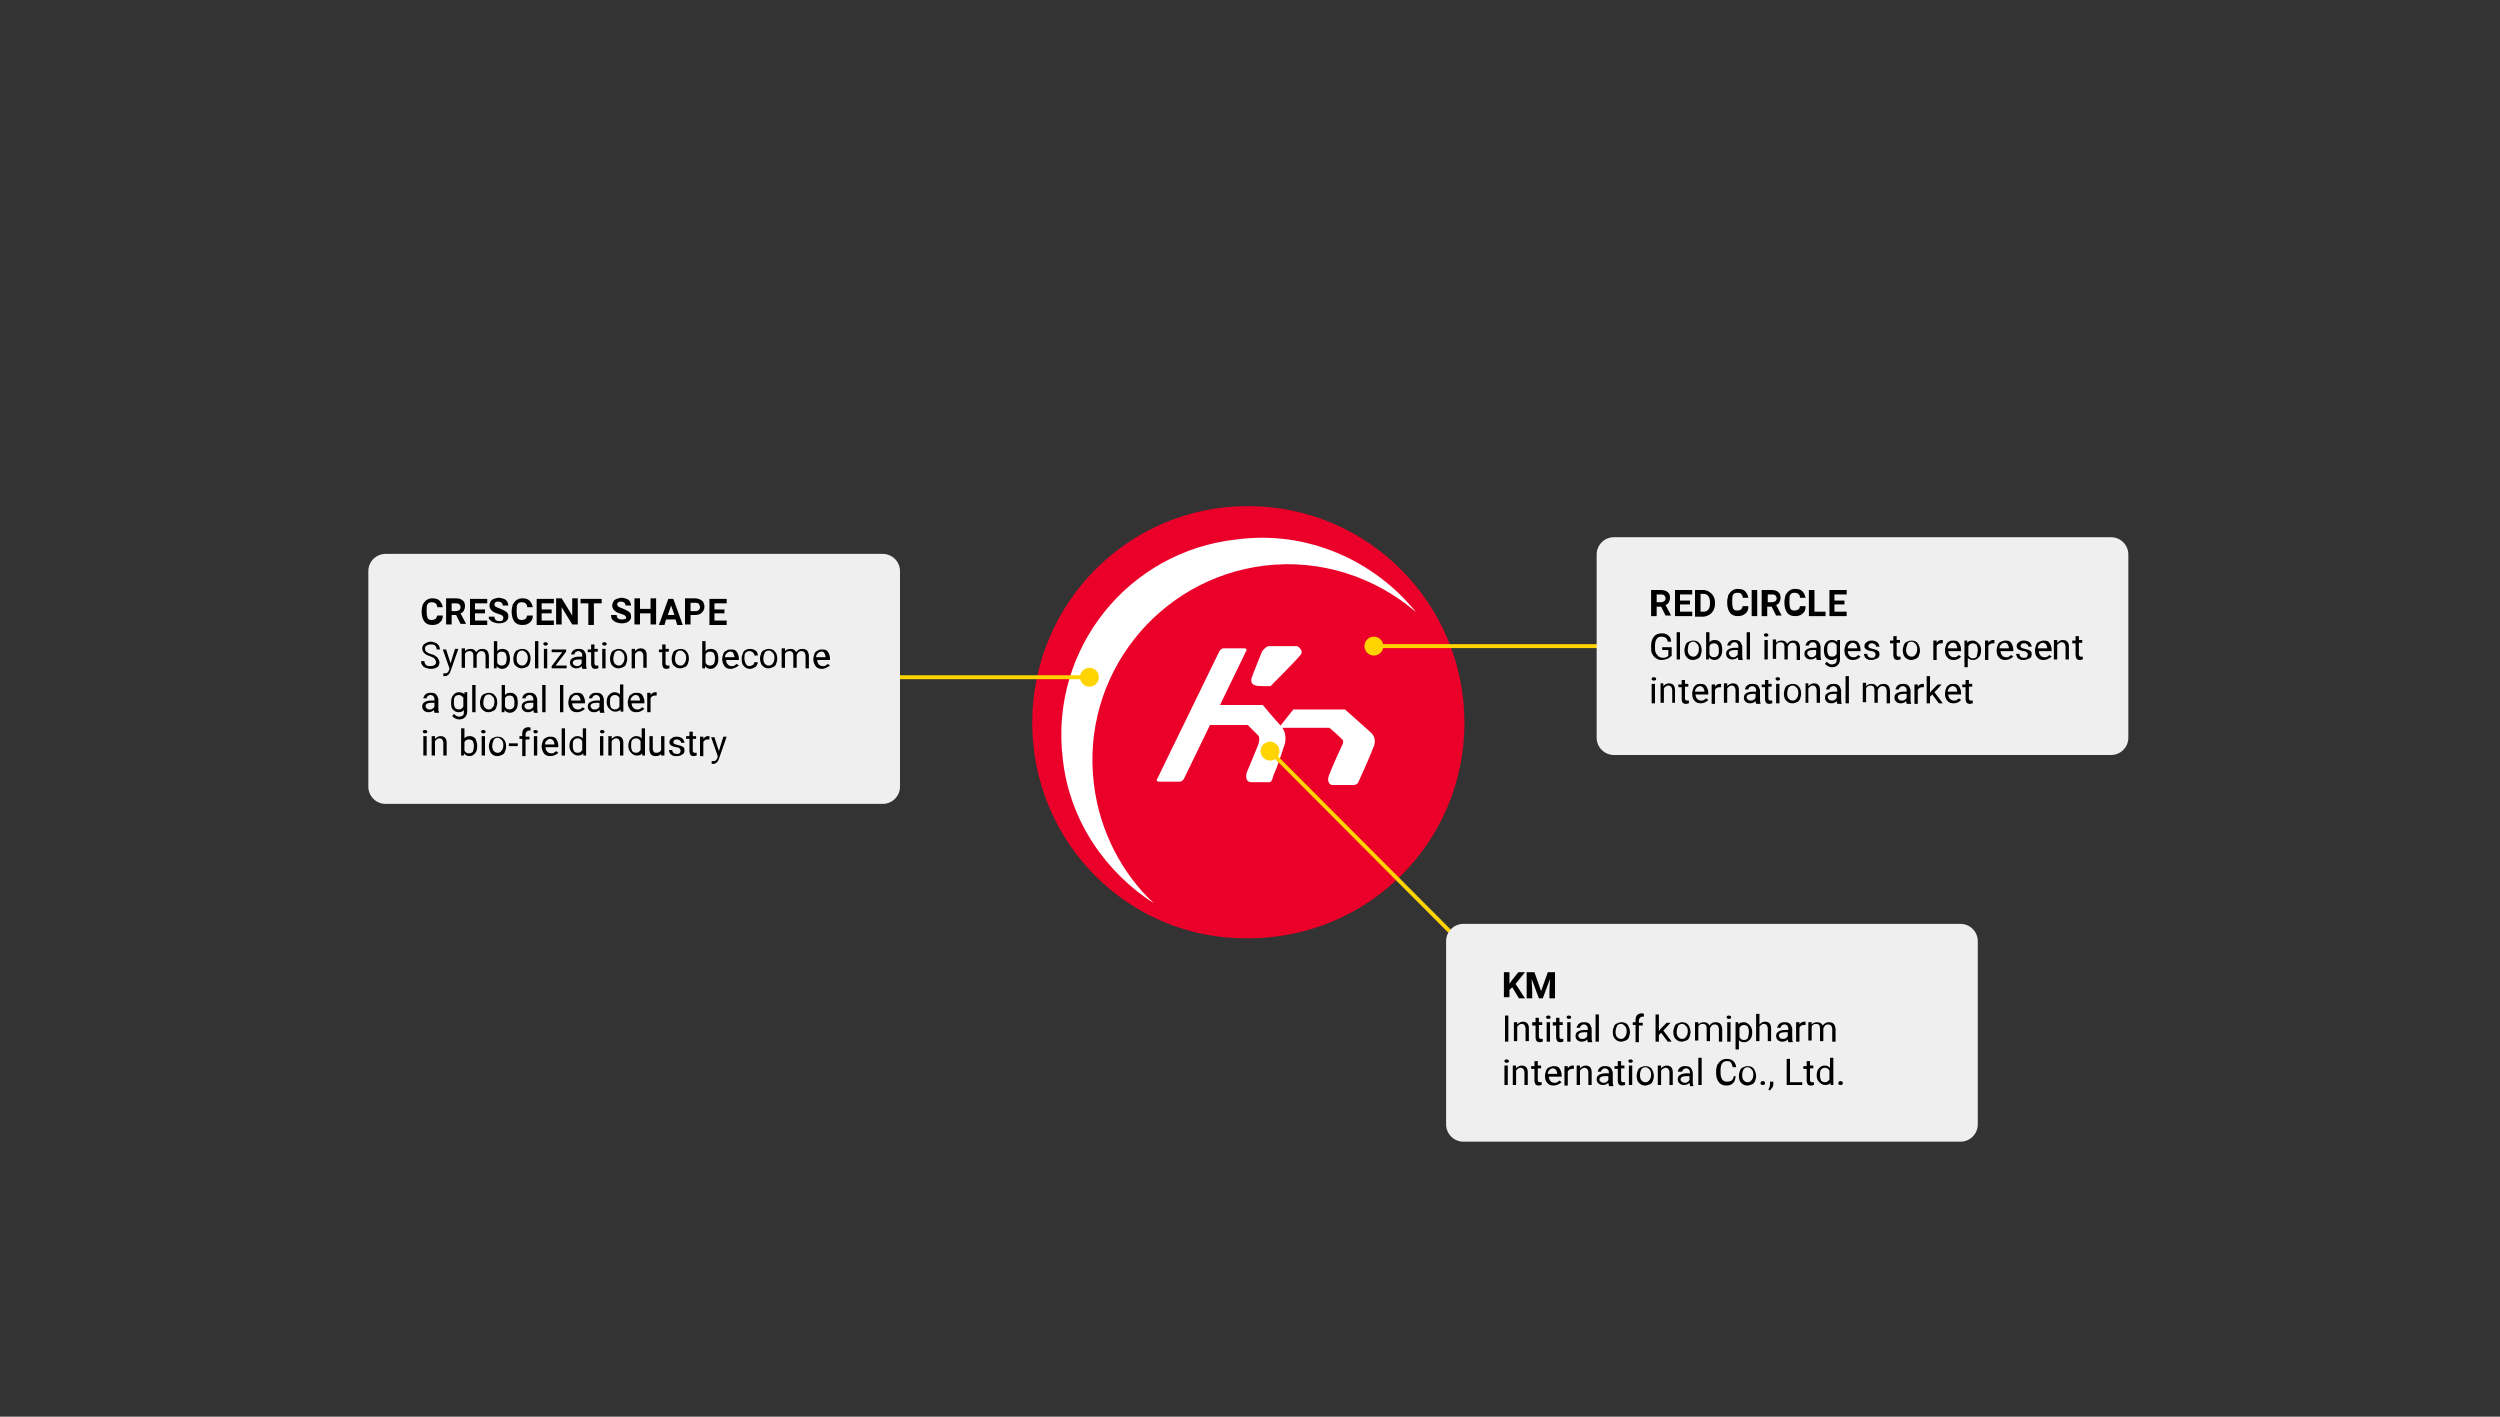 <?xml version="1.0" encoding="utf-8"?>
<!-- Generator: Adobe Illustrator 25.4.1, SVG Export Plug-In . SVG Version: 6.00 Build 0)  -->
<svg version="1.1" id="레이어_1" xmlns="http://www.w3.org/2000/svg" xmlns:xlink="http://www.w3.org/1999/xlink" x="0px"
	 y="0px" viewBox="0 0 450 255" style="enable-background:new 0 0 450 255;" xml:space="preserve">
<rect x="0" y="0" width="450" height="255" fill="#333333" stroke="none"/>
<style type="text/css">
	.st0{fill:#EA0029;}
	.st1{fill:#FFFFFF;}
	.st2{fill:#FFD400;}
	.st3{fill:none;stroke:#FFD400;stroke-width:0.709;stroke-miterlimit:10;}
	.st4{fill:#EFEFEF;}
</style>
<g>
	<path class="st0" d="M263.6,130.1c0,21.5-17.3,38.8-39,38.8c-21.5,0.2-38.8-17.3-38.8-38.8s17.3-39,38.8-39
		C246.3,91.1,263.6,108.7,263.6,130.1L263.6,130.1L263.6,130.1z"/>
</g>
<path class="st1" d="M196.9,141.1c-2.4-19.5,11.6-37,30.8-39.3c10.1-1.2,19.9,2.1,27.2,8.4c-7.5-9.3-19.6-14.8-32.3-13.1
	c-19.5,2.1-33.7,19.7-31.3,39.5c1.2,11.1,7.7,20.4,16.4,26C202,157.3,197.9,149.6,196.9,141.1L196.9,141.1L196.9,141.1z"/>
<g>
	<path class="st1" d="M246.7,131.8l-4.6-4.1h-9.3l-2.3,2.9c-1.2-1.3-3.2-3.7-3.2-3.7h-7.7l4.7-9.7c0.2-0.2,0-0.5-0.2-0.5h-3.9
		c-0.2,0-0.5,0.2-0.7,0.5l-11.2,23c-0.2,0.2,0,0.5,0.2,0.5h3.9c0.2,0,0.5-0.2,0.7-0.5l4.7-9.7h6.8l1.9,1.9c0,0,0.5,0.5-0.2,2.1
		c-0.7,1.7-1.9,4.6-1.9,4.6s-0.5,1.7,0.9,1.7s3.2,0,3.2,0c0.2,0,0.5-0.2,0.7-1.2c0.7-1.4,2.1-5.8,2.1-5.8s0.4-1.7-0.5-2.8h8.5
		c0,0,1.4,1.2,2.1,1.9c0.7,0.5,0.2,1.2,0.2,1.2s-1.9,4.1-2.4,5.5s0.5,1.7,0.5,1.7s2.8,0,3.9,0c0.7,0,0.9-0.5,0.9-0.5
		s2.1-4.6,2.8-6.5C247.9,132.7,246.7,131.8,246.7,131.8z"/>
	<path class="st1" d="M227.3,123.5c0.9,0,1.4,0,1.4,0s4.4-4.4,5.3-5.5c0.9-0.9-0.5-1.7-0.5-1.7h-5.1c-0.5,0-1.2,0.9-1.2,0.9
		s-1.4,3.4-1.9,4.8C224.9,123.5,226.3,123.5,227.3,123.5z"/>
</g>
<g>
	<circle class="st2" cx="247.3" cy="116.3" r="1.7"/>
	<line class="st3" x1="247.3" y1="116.3" x2="289.7" y2="116.3"/>
</g>
<g>
	<circle class="st2" cx="228.6" cy="135.2" r="1.7"/>
	<line class="st3" x1="228.6" y1="135.2" x2="264.3" y2="171"/>
</g>
<g>
	<circle class="st2" cx="196.1" cy="121.9" r="1.7"/>
	<line class="st3" x1="196.1" y1="121.9" x2="159.3" y2="121.9"/>
</g>
<path class="st4" d="M158.9,144.7H69.4c-1.7,0-3.1-1.4-3.1-3.1v-38.8c0-1.7,1.4-3.1,3.1-3.1h89.5c1.7,0,3.1,1.4,3.1,3.1v38.8
	C162,143.3,160.6,144.7,158.9,144.7z"/>
<g>
	<path d="M79.7,110.9c0,0.5-0.2,0.9-0.6,1.2c-0.3,0.3-0.8,0.4-1.3,0.4c-0.6,0-1.1-0.2-1.4-0.6s-0.5-1-0.5-1.7V110
		c0-0.4,0.1-0.8,0.2-1.2c0.2-0.3,0.4-0.6,0.7-0.8c0.3-0.2,0.6-0.3,1-0.3c0.5,0,1,0.1,1.3,0.4c0.3,0.3,0.5,0.7,0.6,1.2h-1
		c0-0.3-0.1-0.5-0.3-0.7c-0.1-0.1-0.4-0.2-0.7-0.2c-0.3,0-0.6,0.1-0.7,0.3c-0.2,0.2-0.2,0.6-0.2,1.1v0.4c0,0.5,0.1,0.9,0.2,1.1
		s0.4,0.3,0.7,0.3c0.3,0,0.5-0.1,0.7-0.2c0.1-0.1,0.2-0.3,0.3-0.6H79.7z"/>
	<path d="M82.1,110.7h-0.8v1.7h-1v-4.7h1.7c0.6,0,1,0.1,1.3,0.4c0.3,0.2,0.4,0.6,0.4,1c0,0.3-0.1,0.6-0.2,0.8
		c-0.1,0.2-0.3,0.4-0.6,0.5l1,1.9v0h-1L82.1,110.7z M81.3,110h0.8c0.2,0,0.4-0.1,0.6-0.2c0.1-0.1,0.2-0.3,0.2-0.5
		c0-0.2-0.1-0.4-0.2-0.5c-0.1-0.1-0.3-0.2-0.6-0.2h-0.8V110z"/>
	<path d="M87.3,110.4h-1.8v1.3h2.2v0.8h-3.1v-4.7h3.1v0.8h-2.2v1.1h1.8V110.4z"/>
	<path d="M90.6,111.2c0-0.2-0.1-0.3-0.2-0.4s-0.4-0.2-0.7-0.3c-0.3-0.1-0.6-0.2-0.8-0.3c-0.5-0.3-0.8-0.7-0.8-1.2
		c0-0.3,0.1-0.5,0.2-0.7c0.1-0.2,0.3-0.4,0.6-0.5c0.3-0.1,0.6-0.2,0.9-0.2c0.3,0,0.6,0.1,0.9,0.2c0.3,0.1,0.5,0.3,0.6,0.5
		s0.2,0.5,0.2,0.7h-1c0-0.2-0.1-0.4-0.2-0.5s-0.3-0.2-0.6-0.2c-0.2,0-0.4,0-0.5,0.1c-0.1,0.1-0.2,0.2-0.2,0.4c0,0.2,0.1,0.3,0.2,0.4
		c0.2,0.1,0.4,0.2,0.7,0.3c0.5,0.2,0.9,0.4,1.2,0.6s0.4,0.5,0.4,0.9c0,0.4-0.2,0.7-0.5,0.9c-0.3,0.2-0.7,0.3-1.2,0.3
		c-0.4,0-0.7-0.1-1-0.2c-0.3-0.1-0.5-0.3-0.7-0.5S88,111.3,88,111h1c0,0.5,0.3,0.8,0.9,0.8c0.2,0,0.4,0,0.5-0.1
		C90.6,111.5,90.6,111.4,90.6,111.2z"/>
	<path d="M95.9,110.9c0,0.5-0.2,0.9-0.6,1.2c-0.3,0.3-0.8,0.4-1.3,0.4c-0.6,0-1.1-0.2-1.4-0.6s-0.5-1-0.5-1.7V110
		c0-0.4,0.1-0.8,0.2-1.2c0.2-0.3,0.4-0.6,0.7-0.8c0.3-0.2,0.6-0.3,1-0.3c0.5,0,1,0.1,1.3,0.4c0.3,0.3,0.5,0.7,0.6,1.2h-1
		c0-0.3-0.1-0.5-0.3-0.7c-0.1-0.1-0.4-0.2-0.7-0.2c-0.3,0-0.6,0.1-0.7,0.3c-0.2,0.2-0.2,0.6-0.2,1.1v0.4c0,0.5,0.1,0.9,0.2,1.1
		s0.4,0.3,0.7,0.3c0.3,0,0.5-0.1,0.7-0.2c0.1-0.1,0.2-0.3,0.3-0.6H95.9z"/>
	<path d="M99.3,110.4h-1.8v1.3h2.2v0.8h-3.1v-4.7h3.1v0.8h-2.2v1.1h1.8V110.4z"/>
	<path d="M104,112.4h-1l-1.9-3.1v3.1h-1v-4.7h1l1.9,3.1v-3.1h1V112.4z"/>
	<path d="M108.3,108.6h-1.4v3.9h-1v-3.9h-1.4v-0.8h3.8V108.6z"/>
	<path d="M112.7,111.2c0-0.2-0.1-0.3-0.2-0.4s-0.4-0.2-0.7-0.3c-0.3-0.1-0.6-0.2-0.8-0.3c-0.5-0.3-0.8-0.7-0.8-1.2
		c0-0.3,0.1-0.5,0.2-0.7c0.1-0.2,0.3-0.4,0.6-0.5c0.3-0.1,0.6-0.2,0.9-0.2c0.3,0,0.6,0.1,0.9,0.2c0.3,0.1,0.5,0.3,0.6,0.5
		s0.2,0.5,0.2,0.7h-1c0-0.2-0.1-0.4-0.2-0.5s-0.3-0.2-0.6-0.2c-0.2,0-0.4,0-0.5,0.1c-0.1,0.1-0.2,0.2-0.2,0.4c0,0.2,0.1,0.3,0.2,0.4
		c0.2,0.1,0.4,0.2,0.7,0.3c0.5,0.2,0.9,0.4,1.2,0.6s0.4,0.5,0.4,0.9c0,0.4-0.2,0.7-0.5,0.9c-0.3,0.2-0.7,0.3-1.2,0.3
		c-0.4,0-0.7-0.1-1-0.2c-0.3-0.1-0.5-0.3-0.7-0.5s-0.2-0.5-0.2-0.8h1c0,0.5,0.3,0.8,0.9,0.8c0.2,0,0.4,0,0.5-0.1
		C112.6,111.5,112.7,111.4,112.7,111.2z"/>
	<path d="M118.1,112.4h-1v-2h-1.9v2h-1v-4.7h1v1.9h1.9v-1.9h1V112.4z"/>
	<path d="M121.6,111.5h-1.7l-0.3,1h-1l1.7-4.7h0.9l1.7,4.7h-1L121.6,111.5z M120.2,110.7h1.2l-0.6-1.7L120.2,110.7z"/>
	<path d="M124.3,110.8v1.6h-1v-4.7h1.8c0.3,0,0.7,0.1,0.9,0.2s0.5,0.3,0.6,0.5s0.2,0.5,0.2,0.8c0,0.5-0.2,0.8-0.5,1.1
		c-0.3,0.3-0.7,0.4-1.3,0.4H124.3z M124.3,110h0.9c0.3,0,0.4-0.1,0.6-0.2c0.1-0.1,0.2-0.3,0.2-0.5c0-0.2-0.1-0.4-0.2-0.6
		c-0.1-0.1-0.3-0.2-0.6-0.2h-0.9V110z"/>
	<path d="M130.4,110.4h-1.8v1.3h2.2v0.8h-3.1v-4.7h3.1v0.8h-2.2v1.1h1.8V110.4z"/>
	<path d="M77.6,118.2c-0.5-0.2-0.9-0.3-1.2-0.6c-0.2-0.2-0.4-0.5-0.4-0.8c0-0.4,0.1-0.7,0.4-0.9c0.3-0.2,0.7-0.4,1.1-0.4
		c0.3,0,0.6,0.1,0.9,0.2s0.4,0.3,0.6,0.5c0.1,0.2,0.2,0.5,0.2,0.7h-0.6c0-0.3-0.1-0.5-0.3-0.7c-0.2-0.2-0.4-0.2-0.8-0.2
		c-0.3,0-0.5,0.1-0.7,0.2c-0.2,0.1-0.3,0.3-0.3,0.6c0,0.2,0.1,0.4,0.2,0.5c0.2,0.1,0.4,0.3,0.8,0.4c0.4,0.1,0.7,0.2,0.9,0.4
		c0.2,0.1,0.4,0.3,0.5,0.5c0.1,0.2,0.2,0.4,0.2,0.6c0,0.4-0.1,0.7-0.4,0.9c-0.3,0.2-0.7,0.3-1.2,0.3c-0.3,0-0.6-0.1-0.9-0.2
		c-0.3-0.1-0.5-0.3-0.6-0.5c-0.2-0.2-0.2-0.5-0.2-0.7h0.6c0,0.3,0.1,0.5,0.3,0.7c0.2,0.2,0.5,0.2,0.8,0.2c0.3,0,0.6-0.1,0.7-0.2
		c0.2-0.1,0.3-0.3,0.3-0.5c0-0.2-0.1-0.4-0.2-0.5C78.3,118.5,78,118.4,77.6,118.2z"/>
	<path d="M81.1,119.4l0.8-2.6h0.6l-1.4,4c-0.2,0.6-0.6,0.9-1,0.9l-0.1,0l-0.2,0v-0.5l0.2,0c0.2,0,0.4,0,0.5-0.1s0.2-0.2,0.3-0.4
		l0.1-0.4l-1.2-3.4h0.6L81.1,119.4z"/>
	<path d="M83.7,116.8l0,0.4c0.3-0.3,0.6-0.4,1-0.4c0.5,0,0.8,0.2,1,0.6c0.1-0.2,0.3-0.3,0.4-0.4s0.4-0.2,0.7-0.2
		c0.8,0,1.1,0.4,1.2,1.2v2.3h-0.6V118c0-0.2-0.1-0.4-0.2-0.6c-0.1-0.1-0.3-0.2-0.6-0.2c-0.2,0-0.4,0.1-0.5,0.2
		c-0.1,0.1-0.2,0.3-0.3,0.5v2.3h-0.6V118c0-0.5-0.2-0.8-0.7-0.8c-0.4,0-0.7,0.2-0.8,0.5v2.5h-0.6v-3.5H83.7z"/>
	<path d="M91.8,118.6c0,0.5-0.1,1-0.4,1.3c-0.2,0.3-0.6,0.5-1,0.5c-0.4,0-0.8-0.2-1-0.5l0,0.4h-0.5v-4.9h0.6v1.8
		c0.2-0.3,0.6-0.4,1-0.4c0.4,0,0.8,0.2,1,0.5C91.6,117.6,91.8,118,91.8,118.6L91.8,118.6z M91.2,118.5c0-0.4-0.1-0.7-0.2-0.9
		s-0.4-0.3-0.7-0.3c-0.4,0-0.7,0.2-0.8,0.5v1.5c0.2,0.4,0.5,0.5,0.8,0.5c0.3,0,0.5-0.1,0.7-0.3C91.1,119.3,91.2,119,91.2,118.5z"/>
	<path d="M92.4,118.5c0-0.3,0.1-0.6,0.2-0.9c0.1-0.3,0.3-0.5,0.6-0.6c0.2-0.1,0.5-0.2,0.8-0.2c0.5,0,0.9,0.2,1.1,0.5
		c0.3,0.3,0.4,0.8,0.4,1.3v0c0,0.3-0.1,0.6-0.2,0.9c-0.1,0.3-0.3,0.5-0.6,0.6c-0.2,0.1-0.5,0.2-0.8,0.2c-0.5,0-0.8-0.2-1.1-0.5
		C92.5,119.6,92.4,119.1,92.4,118.5L92.4,118.5z M93,118.6c0,0.4,0.1,0.7,0.3,0.9s0.4,0.3,0.7,0.3c0.3,0,0.5-0.1,0.7-0.4
		c0.2-0.2,0.3-0.6,0.3-1c0-0.4-0.1-0.7-0.3-0.9c-0.2-0.2-0.4-0.4-0.7-0.4c-0.3,0-0.5,0.1-0.7,0.3C93,117.8,93,118.2,93,118.6z"/>
	<path d="M96.9,120.3h-0.6v-4.9h0.6V120.3z"/>
	<path d="M97.8,115.9c0-0.1,0-0.2,0.1-0.2c0.1-0.1,0.1-0.1,0.3-0.1s0.2,0,0.3,0.1c0.1,0.1,0.1,0.1,0.1,0.2c0,0.1,0,0.2-0.1,0.2
		c-0.1,0.1-0.1,0.1-0.3,0.1s-0.2,0-0.3-0.1C97.9,116.1,97.8,116,97.8,115.9z M98.5,120.3h-0.6v-3.5h0.6V120.3z"/>
	<path d="M100,119.8h2v0.5h-2.7v-0.4l1.9-2.5h-1.9v-0.5h2.6v0.4L100,119.8z"/>
	<path d="M104.8,120.3c0-0.1-0.1-0.2-0.1-0.4c-0.3,0.3-0.6,0.4-1,0.4c-0.3,0-0.6-0.1-0.8-0.3s-0.3-0.4-0.3-0.7
		c0-0.4,0.1-0.6,0.4-0.8c0.3-0.2,0.7-0.3,1.2-0.3h0.6v-0.3c0-0.2-0.1-0.4-0.2-0.5c-0.1-0.1-0.3-0.2-0.5-0.2c-0.2,0-0.4,0.1-0.5,0.2
		c-0.1,0.1-0.2,0.2-0.2,0.4h-0.6c0-0.2,0.1-0.3,0.2-0.5s0.3-0.3,0.5-0.4c0.2-0.1,0.4-0.1,0.7-0.1c0.4,0,0.7,0.1,0.9,0.3
		s0.3,0.5,0.4,0.8v1.6c0,0.3,0,0.6,0.1,0.8v0.1H104.8z M103.8,119.9c0.2,0,0.4,0,0.5-0.1c0.2-0.1,0.3-0.2,0.4-0.4v-0.7h-0.5
		c-0.7,0-1.1,0.2-1.1,0.6c0,0.2,0.1,0.3,0.2,0.4C103.5,119.8,103.6,119.9,103.8,119.9z"/>
	<path d="M107,116v0.8h0.6v0.5H107v2.1c0,0.1,0,0.2,0.1,0.3c0.1,0.1,0.2,0.1,0.3,0.1c0.1,0,0.2,0,0.3,0v0.5c-0.2,0-0.3,0.1-0.5,0.1
		c-0.3,0-0.5-0.1-0.6-0.2c-0.1-0.2-0.2-0.4-0.2-0.7v-2.1h-0.6v-0.5h0.6V116H107z"/>
	<path d="M108.4,115.9c0-0.1,0-0.2,0.1-0.2c0.1-0.1,0.1-0.1,0.3-0.1s0.2,0,0.3,0.1c0.1,0.1,0.1,0.1,0.1,0.2c0,0.1,0,0.2-0.1,0.2
		c-0.1,0.1-0.1,0.1-0.3,0.1s-0.2,0-0.3-0.1C108.4,116.1,108.4,116,108.4,115.9z M109,120.3h-0.6v-3.5h0.6V120.3z"/>
	<path d="M109.8,118.5c0-0.3,0.1-0.6,0.2-0.9c0.1-0.3,0.3-0.5,0.6-0.6c0.2-0.1,0.5-0.2,0.8-0.2c0.5,0,0.9,0.2,1.1,0.5
		c0.3,0.3,0.4,0.8,0.4,1.3v0c0,0.3-0.1,0.6-0.2,0.9c-0.1,0.3-0.3,0.5-0.6,0.6c-0.2,0.1-0.5,0.2-0.8,0.2c-0.5,0-0.8-0.2-1.1-0.5
		C110,119.6,109.8,119.1,109.8,118.5L109.8,118.5z M110.4,118.6c0,0.4,0.1,0.7,0.3,0.9s0.4,0.3,0.7,0.3c0.3,0,0.5-0.1,0.7-0.4
		c0.2-0.2,0.3-0.6,0.3-1c0-0.4-0.1-0.7-0.3-0.9c-0.2-0.2-0.4-0.4-0.7-0.4c-0.3,0-0.5,0.1-0.7,0.3
		C110.5,117.8,110.4,118.2,110.4,118.6z"/>
	<path d="M114.3,116.8l0,0.4c0.3-0.3,0.6-0.5,1-0.5c0.7,0,1.1,0.4,1.1,1.2v2.3h-0.6V118c0-0.2-0.1-0.4-0.2-0.6
		c-0.1-0.1-0.3-0.2-0.5-0.2c-0.2,0-0.4,0.1-0.5,0.2s-0.3,0.2-0.3,0.4v2.5h-0.6v-3.5H114.3z"/>
	<path d="M119.8,116v0.8h0.6v0.5h-0.6v2.1c0,0.1,0,0.2,0.1,0.3c0.1,0.1,0.2,0.1,0.3,0.1c0.1,0,0.2,0,0.3,0v0.5
		c-0.2,0-0.3,0.1-0.5,0.1c-0.3,0-0.5-0.1-0.6-0.2c-0.1-0.2-0.2-0.4-0.2-0.7v-2.1h-0.6v-0.5h0.6V116H119.8z"/>
	<path d="M120.9,118.5c0-0.3,0.1-0.6,0.2-0.9c0.1-0.3,0.3-0.5,0.6-0.6c0.2-0.1,0.5-0.2,0.8-0.2c0.5,0,0.9,0.2,1.1,0.5
		c0.3,0.3,0.4,0.8,0.4,1.3v0c0,0.3-0.1,0.6-0.2,0.9c-0.1,0.3-0.3,0.5-0.6,0.6c-0.2,0.1-0.5,0.2-0.8,0.2c-0.5,0-0.8-0.2-1.1-0.5
		C121,119.6,120.9,119.1,120.9,118.5L120.9,118.5z M121.5,118.6c0,0.4,0.1,0.7,0.3,0.9s0.4,0.3,0.7,0.3c0.3,0,0.5-0.1,0.7-0.4
		c0.2-0.2,0.3-0.6,0.3-1c0-0.4-0.1-0.7-0.3-0.9c-0.2-0.2-0.4-0.4-0.7-0.4c-0.3,0-0.5,0.1-0.7,0.3
		C121.6,117.8,121.5,118.2,121.5,118.6z"/>
	<path d="M129.3,118.6c0,0.5-0.1,1-0.4,1.3c-0.2,0.3-0.6,0.5-1,0.5c-0.4,0-0.8-0.2-1-0.5l0,0.4h-0.5v-4.9h0.6v1.8
		c0.2-0.3,0.6-0.4,1-0.4c0.4,0,0.8,0.2,1,0.5C129.2,117.6,129.3,118,129.3,118.6L129.3,118.6z M128.7,118.5c0-0.4-0.1-0.7-0.2-0.9
		s-0.4-0.3-0.7-0.3c-0.4,0-0.7,0.2-0.8,0.5v1.5c0.2,0.4,0.5,0.5,0.8,0.5c0.3,0,0.5-0.1,0.7-0.3C128.6,119.3,128.7,119,128.7,118.5z"
		/>
	<path d="M131.5,120.4c-0.5,0-0.9-0.2-1.1-0.5s-0.4-0.7-0.4-1.2v-0.1c0-0.3,0.1-0.6,0.2-0.9c0.1-0.3,0.3-0.5,0.6-0.6
		c0.2-0.2,0.5-0.2,0.8-0.2c0.5,0,0.8,0.1,1,0.4c0.2,0.3,0.4,0.7,0.4,1.3v0.2h-2.3c0,0.3,0.1,0.6,0.3,0.8s0.4,0.3,0.7,0.3
		c0.2,0,0.4,0,0.5-0.1c0.1-0.1,0.3-0.2,0.4-0.3l0.4,0.3C132.5,120.1,132.1,120.4,131.5,120.4z M131.4,117.3c-0.2,0-0.4,0.1-0.6,0.3
		c-0.2,0.2-0.3,0.4-0.3,0.7h1.7v0c0-0.3-0.1-0.5-0.2-0.7C131.9,117.3,131.7,117.3,131.4,117.3z"/>
	<path d="M134.9,119.9c0.2,0,0.4-0.1,0.6-0.2s0.2-0.3,0.3-0.5h0.6c0,0.2-0.1,0.4-0.2,0.6c-0.1,0.2-0.3,0.3-0.5,0.4
		c-0.2,0.1-0.4,0.2-0.7,0.2c-0.5,0-0.8-0.2-1.1-0.5s-0.4-0.7-0.4-1.3v-0.1c0-0.3,0.1-0.6,0.2-0.9s0.3-0.5,0.5-0.6
		c0.2-0.1,0.5-0.2,0.8-0.2c0.4,0,0.7,0.1,1,0.3c0.3,0.2,0.4,0.5,0.4,0.9h-0.6c0-0.2-0.1-0.4-0.3-0.6c-0.2-0.1-0.3-0.2-0.6-0.2
		c-0.3,0-0.5,0.1-0.7,0.3c-0.2,0.2-0.2,0.5-0.2,0.9v0.1c0,0.4,0.1,0.7,0.2,0.9C134.4,119.8,134.6,119.9,134.9,119.9z"/>
	<path d="M136.8,118.5c0-0.3,0.1-0.6,0.2-0.9c0.1-0.3,0.3-0.5,0.6-0.6c0.2-0.1,0.5-0.2,0.8-0.2c0.5,0,0.9,0.2,1.1,0.5
		c0.3,0.3,0.4,0.8,0.4,1.3v0c0,0.3-0.1,0.6-0.2,0.9c-0.1,0.3-0.3,0.5-0.6,0.6c-0.2,0.1-0.5,0.2-0.8,0.2c-0.5,0-0.8-0.2-1.1-0.5
		C137,119.6,136.8,119.1,136.8,118.5L136.8,118.5z M137.4,118.6c0,0.4,0.1,0.7,0.3,0.9s0.4,0.3,0.7,0.3c0.3,0,0.5-0.1,0.7-0.4
		c0.2-0.2,0.3-0.6,0.3-1c0-0.4-0.1-0.7-0.3-0.9c-0.2-0.2-0.4-0.4-0.7-0.4c-0.3,0-0.5,0.1-0.7,0.3
		C137.5,117.8,137.4,118.2,137.4,118.6z"/>
	<path d="M141.3,116.8l0,0.4c0.3-0.3,0.6-0.4,1-0.4c0.5,0,0.8,0.2,1,0.6c0.1-0.2,0.3-0.3,0.4-0.4s0.4-0.2,0.7-0.2
		c0.8,0,1.1,0.4,1.2,1.2v2.3H145V118c0-0.2-0.1-0.4-0.2-0.6c-0.1-0.1-0.3-0.2-0.6-0.2c-0.2,0-0.4,0.1-0.5,0.2
		c-0.1,0.1-0.2,0.3-0.3,0.5v2.3h-0.6V118c0-0.5-0.2-0.8-0.7-0.8c-0.4,0-0.7,0.2-0.8,0.5v2.5h-0.6v-3.5H141.3z"/>
	<path d="M147.9,120.4c-0.5,0-0.9-0.2-1.1-0.5s-0.4-0.7-0.4-1.2v-0.1c0-0.3,0.1-0.6,0.2-0.9c0.1-0.3,0.3-0.5,0.6-0.6
		c0.2-0.2,0.5-0.2,0.8-0.2c0.5,0,0.8,0.1,1,0.4c0.2,0.3,0.4,0.7,0.4,1.3v0.2h-2.3c0,0.3,0.1,0.6,0.3,0.8s0.4,0.3,0.7,0.3
		c0.2,0,0.4,0,0.5-0.1c0.1-0.1,0.3-0.2,0.4-0.3l0.4,0.3C148.9,120.1,148.5,120.4,147.9,120.4z M147.8,117.3c-0.2,0-0.4,0.1-0.6,0.3
		c-0.2,0.2-0.3,0.4-0.3,0.7h1.7v0c0-0.3-0.1-0.5-0.2-0.7C148.3,117.3,148.1,117.3,147.8,117.3z"/>
	<path d="M78.2,128.2c0-0.1-0.1-0.2-0.1-0.4c-0.3,0.3-0.6,0.4-1,0.4c-0.3,0-0.6-0.1-0.8-0.3s-0.3-0.4-0.3-0.7c0-0.4,0.1-0.6,0.4-0.8
		c0.3-0.2,0.7-0.3,1.2-0.3h0.6v-0.3c0-0.2-0.1-0.4-0.2-0.5c-0.1-0.1-0.3-0.2-0.5-0.2c-0.2,0-0.4,0.1-0.5,0.2
		c-0.1,0.1-0.2,0.2-0.2,0.4h-0.6c0-0.2,0.1-0.3,0.2-0.5s0.3-0.3,0.5-0.4c0.2-0.1,0.4-0.1,0.7-0.1c0.4,0,0.7,0.1,0.9,0.3
		s0.3,0.5,0.4,0.8v1.6c0,0.3,0,0.6,0.1,0.8v0.1H78.2z M77.3,127.7c0.2,0,0.4,0,0.5-0.1c0.2-0.1,0.3-0.2,0.4-0.4v-0.7h-0.5
		c-0.7,0-1.1,0.2-1.1,0.6c0,0.2,0.1,0.3,0.2,0.4C76.9,127.7,77.1,127.7,77.3,127.7z"/>
	<path d="M81.2,126.4c0-0.5,0.1-1,0.4-1.3c0.2-0.3,0.6-0.5,1-0.5c0.4,0,0.8,0.1,1,0.4l0-0.4h0.5v3.4c0,0.4-0.1,0.8-0.4,1.1
		c-0.3,0.3-0.6,0.4-1.1,0.4c-0.2,0-0.5-0.1-0.7-0.2s-0.4-0.3-0.5-0.4l0.3-0.4c0.3,0.3,0.6,0.5,0.9,0.5c0.3,0,0.5-0.1,0.7-0.2
		c0.2-0.2,0.2-0.4,0.2-0.7v-0.3c-0.2,0.3-0.6,0.4-1,0.4c-0.4,0-0.7-0.2-1-0.5S81.2,127,81.2,126.4z M81.7,126.5
		c0,0.4,0.1,0.7,0.2,0.9c0.2,0.2,0.4,0.3,0.7,0.3c0.4,0,0.6-0.2,0.8-0.5v-1.6c-0.2-0.3-0.5-0.5-0.8-0.5c-0.3,0-0.5,0.1-0.7,0.3
		S81.7,126,81.7,126.5z"/>
	<path d="M85.6,128.2H85v-4.9h0.6V128.2z"/>
	<path d="M86.4,126.4c0-0.3,0.1-0.6,0.2-0.9c0.1-0.3,0.3-0.5,0.6-0.6c0.2-0.1,0.5-0.2,0.8-0.2c0.5,0,0.9,0.2,1.1,0.5
		c0.3,0.3,0.4,0.8,0.4,1.3v0c0,0.3-0.1,0.6-0.2,0.9c-0.1,0.3-0.3,0.5-0.6,0.6c-0.2,0.1-0.5,0.2-0.8,0.2c-0.5,0-0.8-0.2-1.1-0.5
		C86.5,127.4,86.4,127,86.4,126.4L86.4,126.4z M87,126.5c0,0.4,0.1,0.7,0.3,0.9s0.4,0.3,0.7,0.3c0.3,0,0.5-0.1,0.7-0.4
		c0.2-0.2,0.3-0.6,0.3-1c0-0.4-0.1-0.7-0.3-0.9c-0.2-0.2-0.4-0.4-0.7-0.4c-0.3,0-0.5,0.1-0.7,0.3C87.1,125.7,87,126,87,126.5z"/>
	<path d="M93.2,126.5c0,0.5-0.1,1-0.4,1.3c-0.2,0.3-0.6,0.5-1,0.5c-0.4,0-0.8-0.2-1-0.5l0,0.4h-0.5v-4.9h0.6v1.8
		c0.2-0.3,0.6-0.4,1-0.4c0.4,0,0.8,0.2,1,0.5C93.1,125.4,93.2,125.9,93.2,126.5L93.2,126.5z M92.6,126.4c0-0.4-0.1-0.7-0.2-0.9
		s-0.4-0.3-0.7-0.3c-0.4,0-0.7,0.2-0.8,0.5v1.5c0.2,0.4,0.5,0.5,0.8,0.5c0.3,0,0.5-0.1,0.7-0.3C92.6,127.2,92.6,126.9,92.6,126.4z"
		/>
	<path d="M96.1,128.2c0-0.1-0.1-0.2-0.1-0.4c-0.3,0.3-0.6,0.4-1,0.4c-0.3,0-0.6-0.1-0.8-0.3s-0.3-0.4-0.3-0.7c0-0.4,0.1-0.6,0.4-0.8
		c0.3-0.2,0.7-0.3,1.2-0.3H96v-0.3c0-0.2-0.1-0.4-0.2-0.5c-0.1-0.1-0.3-0.2-0.5-0.2c-0.2,0-0.4,0.1-0.5,0.2
		c-0.1,0.1-0.2,0.2-0.2,0.4h-0.6c0-0.2,0.1-0.3,0.2-0.5s0.3-0.3,0.5-0.4c0.2-0.1,0.4-0.1,0.7-0.1c0.4,0,0.7,0.1,0.9,0.3
		s0.3,0.5,0.4,0.8v1.6c0,0.3,0,0.6,0.1,0.8v0.1H96.1z M95.1,127.7c0.2,0,0.4,0,0.5-0.1c0.2-0.1,0.3-0.2,0.4-0.4v-0.7h-0.5
		c-0.7,0-1.1,0.2-1.1,0.6c0,0.2,0.1,0.3,0.2,0.4C94.8,127.7,94.9,127.7,95.1,127.7z"/>
	<path d="M98.2,128.2h-0.6v-4.9h0.6V128.2z"/>
	<path d="M101.4,128.2h-0.6v-4.9h0.6V128.2z"/>
	<path d="M103.8,128.2c-0.5,0-0.9-0.2-1.1-0.5s-0.4-0.7-0.4-1.2v-0.1c0-0.3,0.1-0.6,0.2-0.9c0.1-0.3,0.3-0.5,0.6-0.6
		c0.2-0.2,0.5-0.2,0.8-0.2c0.5,0,0.8,0.1,1,0.4c0.2,0.3,0.4,0.7,0.4,1.3v0.2h-2.3c0,0.3,0.1,0.6,0.3,0.8s0.4,0.3,0.7,0.3
		c0.2,0,0.4,0,0.5-0.1c0.1-0.1,0.3-0.2,0.4-0.3l0.4,0.3C104.8,128,104.4,128.2,103.8,128.2z M103.7,125.1c-0.2,0-0.4,0.1-0.6,0.3
		c-0.2,0.2-0.3,0.4-0.3,0.7h1.7v0c0-0.3-0.1-0.5-0.2-0.7C104.1,125.2,104,125.1,103.7,125.1z"/>
	<path d="M108,128.2c0-0.1-0.1-0.2-0.1-0.4c-0.3,0.3-0.6,0.4-1,0.4c-0.3,0-0.6-0.1-0.8-0.3s-0.3-0.4-0.3-0.7c0-0.4,0.1-0.6,0.4-0.8
		c0.3-0.2,0.7-0.3,1.2-0.3h0.6v-0.3c0-0.2-0.1-0.4-0.2-0.5c-0.1-0.1-0.3-0.2-0.5-0.2c-0.2,0-0.4,0.1-0.5,0.2
		c-0.1,0.1-0.2,0.2-0.2,0.4h-0.6c0-0.2,0.1-0.3,0.2-0.5s0.3-0.3,0.5-0.4c0.2-0.1,0.4-0.1,0.7-0.1c0.4,0,0.7,0.1,0.9,0.3
		s0.3,0.5,0.4,0.8v1.6c0,0.3,0,0.6,0.1,0.8v0.1H108z M107,127.7c0.2,0,0.4,0,0.5-0.1c0.2-0.1,0.3-0.2,0.4-0.4v-0.7h-0.5
		c-0.7,0-1.1,0.2-1.1,0.6c0,0.2,0.1,0.3,0.2,0.4C106.6,127.7,106.8,127.7,107,127.7z"/>
	<path d="M109.2,126.4c0-0.5,0.1-1,0.4-1.3c0.3-0.3,0.6-0.5,1-0.5c0.4,0,0.7,0.1,1,0.4v-1.8h0.6v4.9h-0.5l0-0.4
		c-0.2,0.3-0.6,0.4-1,0.4c-0.4,0-0.7-0.2-1-0.5S109.2,127,109.2,126.4L109.2,126.4z M109.8,126.5c0,0.4,0.1,0.7,0.2,0.9
		c0.2,0.2,0.4,0.3,0.7,0.3c0.4,0,0.6-0.2,0.8-0.5v-1.6c-0.2-0.3-0.4-0.5-0.8-0.5c-0.3,0-0.5,0.1-0.7,0.3S109.8,126,109.8,126.5z"/>
	<path d="M114.5,128.2c-0.5,0-0.9-0.2-1.1-0.5s-0.4-0.7-0.4-1.2v-0.1c0-0.3,0.1-0.6,0.2-0.9c0.1-0.3,0.3-0.5,0.6-0.6
		c0.2-0.2,0.5-0.2,0.8-0.2c0.5,0,0.8,0.1,1,0.4c0.2,0.3,0.4,0.7,0.4,1.3v0.2h-2.3c0,0.3,0.1,0.6,0.3,0.8s0.4,0.3,0.7,0.3
		c0.2,0,0.4,0,0.5-0.1c0.1-0.1,0.3-0.2,0.4-0.3l0.4,0.3C115.5,128,115.1,128.2,114.5,128.2z M114.4,125.1c-0.2,0-0.4,0.1-0.6,0.3
		c-0.2,0.2-0.3,0.4-0.3,0.7h1.7v0c0-0.3-0.1-0.5-0.2-0.7C114.9,125.2,114.7,125.1,114.4,125.1z"/>
	<path d="M118.2,125.2c-0.1,0-0.2,0-0.3,0c-0.4,0-0.7,0.2-0.8,0.5v2.5h-0.6v-3.5h0.6l0,0.4c0.2-0.3,0.5-0.5,0.8-0.5
		c0.1,0,0.2,0,0.3,0V125.2z"/>
	<path d="M76.1,131.7c0-0.1,0-0.2,0.1-0.2c0.1-0.1,0.1-0.1,0.3-0.1s0.2,0,0.3,0.1c0.1,0.1,0.1,0.1,0.1,0.2c0,0.1,0,0.2-0.1,0.2
		c-0.1,0.1-0.1,0.1-0.3,0.1s-0.2,0-0.3-0.1C76.1,131.8,76.1,131.7,76.1,131.7z M76.8,136h-0.6v-3.5h0.6V136z"/>
	<path d="M78.3,132.6l0,0.4c0.3-0.3,0.6-0.5,1-0.5c0.7,0,1.1,0.4,1.1,1.2v2.3h-0.6v-2.3c0-0.2-0.1-0.4-0.2-0.6
		c-0.1-0.1-0.3-0.2-0.5-0.2c-0.2,0-0.4,0.1-0.5,0.2s-0.3,0.2-0.3,0.4v2.5h-0.6v-3.5H78.3z"/>
	<path d="M85.9,134.3c0,0.5-0.1,1-0.4,1.3c-0.2,0.3-0.6,0.5-1,0.5c-0.4,0-0.8-0.2-1-0.5l0,0.4h-0.5v-4.9h0.6v1.8
		c0.2-0.3,0.6-0.4,1-0.4c0.4,0,0.8,0.2,1,0.5C85.7,133.3,85.9,133.7,85.9,134.3L85.9,134.3z M85.3,134.3c0-0.4-0.1-0.7-0.2-0.9
		s-0.4-0.3-0.7-0.3c-0.4,0-0.7,0.2-0.8,0.5v1.5c0.2,0.4,0.5,0.5,0.8,0.5c0.3,0,0.5-0.1,0.7-0.3C85.2,135,85.3,134.7,85.3,134.3z"/>
	<path d="M86.6,131.7c0-0.1,0-0.2,0.1-0.2c0.1-0.1,0.1-0.1,0.3-0.1s0.2,0,0.3,0.1c0.1,0.1,0.1,0.1,0.1,0.2c0,0.1,0,0.2-0.1,0.2
		c-0.1,0.1-0.1,0.1-0.3,0.1s-0.2,0-0.3-0.1C86.6,131.8,86.6,131.7,86.6,131.7z M87.3,136h-0.6v-3.5h0.6V136z"/>
	<path d="M88,134.3c0-0.3,0.1-0.6,0.2-0.9c0.1-0.3,0.3-0.5,0.6-0.6c0.2-0.1,0.5-0.2,0.8-0.2c0.5,0,0.9,0.2,1.1,0.5
		c0.3,0.3,0.4,0.8,0.4,1.3v0c0,0.3-0.1,0.6-0.2,0.9c-0.1,0.3-0.3,0.5-0.6,0.6c-0.2,0.1-0.5,0.2-0.8,0.2c-0.5,0-0.8-0.2-1.1-0.5
		C88.2,135.3,88,134.8,88,134.3L88,134.3z M88.6,134.3c0,0.4,0.1,0.7,0.3,0.9s0.4,0.3,0.7,0.3c0.3,0,0.5-0.1,0.7-0.4
		c0.2-0.2,0.3-0.6,0.3-1c0-0.4-0.1-0.7-0.3-0.9c-0.2-0.2-0.4-0.4-0.7-0.4c-0.3,0-0.5,0.1-0.7,0.3C88.7,133.6,88.6,133.9,88.6,134.3z
		"/>
	<path d="M93.2,134.3h-1.6v-0.5h1.6V134.3z"/>
	<path d="M94,136v-3h-0.5v-0.5H94v-0.4c0-0.4,0.1-0.7,0.3-0.9s0.5-0.3,0.8-0.3c0.1,0,0.3,0,0.4,0.1l0,0.5c-0.1,0-0.2,0-0.3,0
		c-0.2,0-0.3,0.1-0.4,0.2s-0.2,0.3-0.2,0.5v0.4h0.7v0.5h-0.7v3H94z"/>
	<path d="M96,131.7c0-0.1,0-0.2,0.1-0.2c0.1-0.1,0.1-0.1,0.3-0.1s0.2,0,0.3,0.1c0.1,0.1,0.1,0.1,0.1,0.2c0,0.1,0,0.2-0.1,0.2
		c-0.1,0.1-0.1,0.1-0.3,0.1s-0.2,0-0.3-0.1C96.1,131.8,96,131.7,96,131.7z M96.7,136h-0.6v-3.5h0.6V136z"/>
	<path d="M99,136.1c-0.5,0-0.9-0.2-1.1-0.5s-0.4-0.7-0.4-1.2v-0.1c0-0.3,0.1-0.6,0.2-0.9c0.1-0.3,0.3-0.5,0.6-0.6
		c0.2-0.2,0.5-0.2,0.8-0.2c0.5,0,0.8,0.1,1,0.4c0.2,0.3,0.4,0.7,0.4,1.3v0.2h-2.3c0,0.3,0.1,0.6,0.3,0.8s0.4,0.3,0.7,0.3
		c0.2,0,0.4,0,0.5-0.1c0.1-0.1,0.3-0.2,0.4-0.3l0.4,0.3C100.1,135.9,99.6,136.1,99,136.1z M99,133c-0.2,0-0.4,0.1-0.6,0.3
		c-0.2,0.2-0.3,0.4-0.3,0.7h1.7v0c0-0.3-0.1-0.5-0.2-0.7C99.4,133.1,99.2,133,99,133z"/>
	<path d="M101.7,136h-0.6v-4.9h0.6V136z"/>
	<path d="M102.5,134.3c0-0.5,0.1-1,0.4-1.3c0.3-0.3,0.6-0.5,1-0.5c0.4,0,0.7,0.1,1,0.4v-1.8h0.6v4.9h-0.5l0-0.4
		c-0.2,0.3-0.6,0.4-1,0.4c-0.4,0-0.7-0.2-1-0.5S102.5,134.8,102.5,134.3L102.5,134.3z M103.1,134.3c0,0.4,0.1,0.7,0.2,0.9
		c0.2,0.2,0.4,0.3,0.7,0.3c0.4,0,0.6-0.2,0.8-0.5v-1.6c-0.2-0.3-0.4-0.5-0.8-0.5c-0.3,0-0.5,0.1-0.7,0.3S103.1,133.9,103.1,134.3z"
		/>
	<path d="M108,131.7c0-0.1,0-0.2,0.1-0.2c0.1-0.1,0.1-0.1,0.3-0.1s0.2,0,0.3,0.1c0.1,0.1,0.1,0.1,0.1,0.2c0,0.1,0,0.2-0.1,0.2
		c-0.1,0.1-0.1,0.1-0.3,0.1s-0.2,0-0.3-0.1C108,131.8,108,131.7,108,131.7z M108.6,136H108v-3.5h0.6V136z"/>
	<path d="M110.1,132.6l0,0.4c0.3-0.3,0.6-0.5,1-0.5c0.7,0,1.1,0.4,1.1,1.2v2.3h-0.6v-2.3c0-0.2-0.1-0.4-0.2-0.6
		c-0.1-0.1-0.3-0.2-0.5-0.2c-0.2,0-0.4,0.1-0.5,0.2s-0.3,0.2-0.3,0.4v2.5h-0.6v-3.5H110.1z"/>
	<path d="M113.1,134.3c0-0.5,0.1-1,0.4-1.3c0.3-0.3,0.6-0.5,1-0.5c0.4,0,0.7,0.1,1,0.4v-1.8h0.6v4.9h-0.5l0-0.4
		c-0.2,0.3-0.6,0.4-1,0.4c-0.4,0-0.7-0.2-1-0.5S113.1,134.8,113.1,134.3L113.1,134.3z M113.6,134.3c0,0.4,0.1,0.7,0.2,0.9
		c0.2,0.2,0.4,0.3,0.7,0.3c0.4,0,0.6-0.2,0.8-0.5v-1.6c-0.2-0.3-0.4-0.5-0.8-0.5c-0.3,0-0.5,0.1-0.7,0.3S113.6,133.9,113.6,134.3z"
		/>
	<path d="M119,135.7c-0.2,0.3-0.6,0.4-1,0.4c-0.4,0-0.6-0.1-0.8-0.3c-0.2-0.2-0.3-0.5-0.3-1v-2.3h0.6v2.2c0,0.5,0.2,0.8,0.6,0.8
		c0.5,0,0.8-0.2,0.9-0.5v-2.5h0.6v3.5H119L119,135.7z"/>
	<path d="M122.5,135.1c0-0.2-0.1-0.3-0.2-0.4c-0.1-0.1-0.3-0.2-0.6-0.2c-0.3-0.1-0.5-0.1-0.7-0.2c-0.2-0.1-0.3-0.2-0.4-0.3
		c-0.1-0.1-0.1-0.3-0.1-0.4c0-0.3,0.1-0.5,0.4-0.7c0.2-0.2,0.5-0.3,0.9-0.3c0.4,0,0.7,0.1,1,0.3c0.2,0.2,0.4,0.5,0.4,0.8h-0.6
		c0-0.2-0.1-0.3-0.2-0.4s-0.3-0.2-0.5-0.2c-0.2,0-0.4,0-0.5,0.1s-0.2,0.2-0.2,0.4c0,0.1,0.1,0.3,0.2,0.3c0.1,0.1,0.3,0.1,0.6,0.2
		c0.3,0.1,0.5,0.1,0.7,0.2c0.2,0.1,0.3,0.2,0.4,0.3s0.1,0.3,0.1,0.5c0,0.3-0.1,0.6-0.4,0.7c-0.2,0.2-0.6,0.3-1,0.3
		c-0.3,0-0.5,0-0.7-0.1c-0.2-0.1-0.4-0.2-0.5-0.4c-0.1-0.2-0.2-0.4-0.2-0.6h0.6c0,0.2,0.1,0.4,0.2,0.5s0.3,0.2,0.6,0.2
		c0.2,0,0.4,0,0.5-0.1C122.5,135.4,122.5,135.3,122.5,135.1z"/>
	<path d="M124.7,131.7v0.8h0.6v0.5h-0.6v2.1c0,0.1,0,0.2,0.1,0.3c0.1,0.1,0.2,0.1,0.3,0.1c0.1,0,0.2,0,0.3,0v0.5
		c-0.2,0-0.3,0.1-0.5,0.1c-0.3,0-0.5-0.1-0.6-0.2c-0.1-0.2-0.2-0.4-0.2-0.7V133h-0.6v-0.5h0.6v-0.8H124.7z"/>
	<path d="M127.7,133.1c-0.1,0-0.2,0-0.3,0c-0.4,0-0.7,0.2-0.8,0.5v2.5H126v-3.5h0.6l0,0.4c0.2-0.3,0.5-0.5,0.8-0.5
		c0.1,0,0.2,0,0.3,0V133.1z"/>
	<path d="M129.4,135.2l0.8-2.6h0.6l-1.4,4c-0.2,0.6-0.6,0.9-1,0.9l-0.1,0l-0.2,0v-0.5l0.2,0c0.2,0,0.4,0,0.5-0.1s0.2-0.2,0.3-0.4
		l0.1-0.4l-1.2-3.4h0.6L129.4,135.2z"/>
</g>
<path class="st4" d="M352.9,205.5h-89.5c-1.7,0-3.1-1.4-3.1-3.1v-33c0-1.7,1.4-3.1,3.1-3.1h89.5c1.7,0,3.1,1.4,3.1,3.1v33
	C356,204.1,354.6,205.5,352.9,205.5z"/>
<g>
	<path d="M272.2,177.7l-0.5,0.5v1.3h-1V175h1v2.1l0.4-0.6l1.2-1.5h1.2l-1.7,2.1l1.7,2.6h-1.1L272.2,177.7z"/>
	<path d="M276.2,175l1.2,3.4l1.2-3.4h1.3v4.7h-1v-1.3l0.1-2.2l-1.3,3.5H277l-1.3-3.5l0.1,2.2v1.3h-1V175H276.2z"/>
	<path d="M271.5,187.5h-0.6v-4.7h0.6V187.5z"/>
	<path d="M273.1,184l0,0.4c0.3-0.3,0.6-0.5,1-0.5c0.7,0,1.1,0.4,1.1,1.2v2.3h-0.6v-2.3c0-0.2-0.1-0.4-0.2-0.6
		c-0.1-0.1-0.3-0.2-0.5-0.2c-0.2,0-0.4,0.1-0.5,0.2c-0.1,0.1-0.3,0.2-0.3,0.4v2.5h-0.6V184H273.1z"/>
	<path d="M277,183.2v0.8h0.6v0.5H277v2.1c0,0.1,0,0.2,0.1,0.3c0.1,0.1,0.2,0.1,0.3,0.1c0.1,0,0.2,0,0.3,0v0.5
		c-0.2,0-0.3,0.1-0.5,0.1c-0.3,0-0.5-0.1-0.6-0.2s-0.2-0.4-0.2-0.7v-2.1h-0.6V184h0.6v-0.8H277z"/>
	<path d="M278.3,183.1c0-0.1,0-0.2,0.1-0.2c0.1-0.1,0.1-0.1,0.3-0.1s0.2,0,0.3,0.1c0.1,0.1,0.1,0.1,0.1,0.2c0,0.1,0,0.2-0.1,0.2
		c-0.1,0.1-0.1,0.1-0.3,0.1s-0.2,0-0.3-0.1C278.3,183.3,278.3,183.2,278.3,183.1z M279,187.5h-0.6V184h0.6V187.5z"/>
	<path d="M280.7,183.2v0.8h0.6v0.5h-0.6v2.1c0,0.1,0,0.2,0.1,0.3c0.1,0.1,0.2,0.1,0.3,0.1c0.1,0,0.2,0,0.3,0v0.5
		c-0.2,0-0.3,0.1-0.5,0.1c-0.3,0-0.5-0.1-0.6-0.2c-0.1-0.2-0.2-0.4-0.2-0.7v-2.1h-0.6V184h0.6v-0.8H280.7z"/>
	<path d="M282,183.1c0-0.1,0-0.2,0.1-0.2c0.1-0.1,0.1-0.1,0.3-0.1s0.2,0,0.3,0.1c0.1,0.1,0.1,0.1,0.1,0.2c0,0.1,0,0.2-0.1,0.2
		c-0.1,0.1-0.1,0.1-0.3,0.1s-0.2,0-0.3-0.1C282.1,183.3,282,183.2,282,183.1z M282.7,187.5h-0.6V184h0.6V187.5z"/>
	<path d="M285.8,187.5c0-0.1-0.1-0.2-0.1-0.4c-0.3,0.3-0.6,0.4-1,0.4c-0.3,0-0.6-0.1-0.8-0.3s-0.3-0.4-0.3-0.7
		c0-0.4,0.1-0.6,0.4-0.8c0.3-0.2,0.7-0.3,1.2-0.3h0.6v-0.3c0-0.2-0.1-0.4-0.2-0.5c-0.1-0.1-0.3-0.2-0.5-0.2c-0.2,0-0.4,0.1-0.5,0.2
		c-0.1,0.1-0.2,0.2-0.2,0.4h-0.6c0-0.2,0.1-0.3,0.2-0.5c0.1-0.2,0.3-0.3,0.5-0.4s0.4-0.1,0.7-0.1c0.4,0,0.7,0.1,0.9,0.3
		c0.2,0.2,0.3,0.5,0.4,0.8v1.6c0,0.3,0,0.6,0.1,0.8v0.1H285.8z M284.8,187c0.2,0,0.4,0,0.5-0.1c0.2-0.1,0.3-0.2,0.4-0.4v-0.7h-0.5
		c-0.7,0-1.1,0.2-1.1,0.6c0,0.2,0.1,0.3,0.2,0.4C284.4,187,284.6,187,284.8,187z"/>
	<path d="M287.8,187.5h-0.6v-4.9h0.6V187.5z"/>
	<path d="M290.3,185.7c0-0.3,0.1-0.6,0.2-0.9c0.1-0.3,0.3-0.5,0.6-0.6c0.2-0.1,0.5-0.2,0.8-0.2c0.5,0,0.9,0.2,1.1,0.5
		s0.4,0.8,0.4,1.3v0c0,0.3-0.1,0.6-0.2,0.9s-0.3,0.5-0.6,0.6s-0.5,0.2-0.8,0.2c-0.5,0-0.8-0.2-1.1-0.5S290.3,186.3,290.3,185.7
		L290.3,185.7z M290.8,185.8c0,0.4,0.1,0.7,0.3,0.9c0.2,0.2,0.4,0.3,0.7,0.3c0.3,0,0.5-0.1,0.7-0.4c0.2-0.2,0.3-0.6,0.3-1
		c0-0.4-0.1-0.7-0.3-0.9c-0.2-0.2-0.4-0.4-0.7-0.4c-0.3,0-0.5,0.1-0.7,0.3C290.9,185,290.8,185.4,290.8,185.8z"/>
	<path d="M294.4,187.5v-3h-0.5V184h0.5v-0.4c0-0.4,0.1-0.7,0.3-0.9s0.5-0.3,0.8-0.3c0.1,0,0.3,0,0.4,0.1l0,0.5c-0.1,0-0.2,0-0.3,0
		c-0.2,0-0.3,0.1-0.4,0.2s-0.2,0.3-0.2,0.5v0.4h0.7v0.5H295v3H294.4z"/>
	<path d="M299,185.9l-0.4,0.4v1.2H298v-4.9h0.6v3l0.3-0.4l1.1-1.1h0.7l-1.3,1.4l1.5,2h-0.7L299,185.9z"/>
	<path d="M301.2,185.7c0-0.3,0.1-0.6,0.2-0.9c0.1-0.3,0.3-0.5,0.6-0.6c0.2-0.1,0.5-0.2,0.8-0.2c0.5,0,0.9,0.2,1.1,0.5
		s0.4,0.8,0.4,1.3v0c0,0.3-0.1,0.6-0.2,0.9s-0.3,0.5-0.6,0.6s-0.5,0.2-0.8,0.2c-0.5,0-0.8-0.2-1.1-0.5S301.2,186.3,301.2,185.7
		L301.2,185.7z M301.8,185.8c0,0.4,0.1,0.7,0.3,0.9c0.2,0.2,0.4,0.3,0.7,0.3c0.3,0,0.5-0.1,0.7-0.4c0.2-0.2,0.3-0.6,0.3-1
		c0-0.4-0.1-0.7-0.3-0.9c-0.2-0.2-0.4-0.4-0.7-0.4c-0.3,0-0.5,0.1-0.7,0.3C301.9,185,301.8,185.4,301.8,185.8z"/>
	<path d="M305.7,184l0,0.4c0.3-0.3,0.6-0.4,1-0.4c0.5,0,0.8,0.2,1,0.6c0.1-0.2,0.3-0.3,0.4-0.4s0.4-0.2,0.7-0.2
		c0.8,0,1.1,0.4,1.2,1.2v2.3h-0.6v-2.3c0-0.2-0.1-0.4-0.2-0.6c-0.1-0.1-0.3-0.2-0.6-0.2c-0.2,0-0.4,0.1-0.5,0.2
		c-0.1,0.1-0.2,0.3-0.3,0.5v2.3h-0.6v-2.3c0-0.5-0.2-0.8-0.7-0.8c-0.4,0-0.7,0.2-0.8,0.5v2.5h-0.6V184H305.7z"/>
	<path d="M310.8,183.1c0-0.1,0-0.2,0.1-0.2c0.1-0.1,0.1-0.1,0.3-0.1s0.2,0,0.3,0.1c0.1,0.1,0.1,0.1,0.1,0.2c0,0.1,0,0.2-0.1,0.2
		c-0.1,0.1-0.1,0.1-0.3,0.1s-0.2,0-0.3-0.1C310.9,183.3,310.8,183.2,310.8,183.1z M311.5,187.5h-0.6V184h0.6V187.5z"/>
	<path d="M315.4,185.8c0,0.5-0.1,1-0.4,1.3s-0.6,0.5-1,0.5c-0.4,0-0.8-0.1-1-0.4v1.7h-0.6V184h0.5l0,0.4c0.2-0.3,0.6-0.4,1-0.4
		c0.4,0,0.7,0.2,1,0.5S315.4,185.2,315.4,185.8L315.4,185.8z M314.8,185.7c0-0.4-0.1-0.7-0.2-0.9c-0.2-0.2-0.4-0.3-0.7-0.3
		c-0.4,0-0.6,0.2-0.8,0.5v1.7c0.2,0.3,0.4,0.5,0.8,0.5c0.3,0,0.5-0.1,0.7-0.3C314.7,186.5,314.8,186.2,314.8,185.7z"/>
	<path d="M316.7,184.4c0.3-0.3,0.6-0.5,1-0.5c0.7,0,1.1,0.4,1.1,1.2v2.3h-0.6v-2.3c0-0.2-0.1-0.4-0.2-0.6c-0.1-0.1-0.3-0.2-0.5-0.2
		c-0.2,0-0.4,0.1-0.5,0.2c-0.1,0.1-0.3,0.2-0.3,0.4v2.5h-0.6v-4.9h0.6V184.4z"/>
	<path d="M321.9,187.5c0-0.1-0.1-0.2-0.1-0.4c-0.3,0.3-0.6,0.4-1,0.4c-0.3,0-0.6-0.1-0.8-0.3s-0.3-0.4-0.3-0.7
		c0-0.4,0.1-0.6,0.4-0.8c0.3-0.2,0.7-0.3,1.2-0.3h0.6v-0.3c0-0.2-0.1-0.4-0.2-0.5c-0.1-0.1-0.3-0.2-0.5-0.2c-0.2,0-0.4,0.1-0.5,0.2
		c-0.1,0.1-0.2,0.2-0.2,0.4h-0.6c0-0.2,0.1-0.3,0.2-0.5c0.1-0.2,0.3-0.3,0.5-0.4s0.4-0.1,0.7-0.1c0.4,0,0.7,0.1,0.9,0.3
		c0.2,0.2,0.3,0.5,0.4,0.8v1.6c0,0.3,0,0.6,0.1,0.8v0.1H321.9z M320.9,187c0.2,0,0.4,0,0.5-0.1c0.2-0.1,0.3-0.2,0.4-0.4v-0.7h-0.5
		c-0.7,0-1.1,0.2-1.1,0.6c0,0.2,0.1,0.3,0.2,0.4C320.5,187,320.7,187,320.9,187z"/>
	<path d="M325,184.5c-0.1,0-0.2,0-0.3,0c-0.4,0-0.7,0.2-0.8,0.5v2.5h-0.6V184h0.6l0,0.4c0.2-0.3,0.5-0.5,0.8-0.5c0.1,0,0.2,0,0.3,0
		V184.5z"/>
	<path d="M326.1,184l0,0.4c0.3-0.3,0.6-0.4,1-0.4c0.5,0,0.8,0.2,1,0.6c0.1-0.2,0.3-0.3,0.4-0.4s0.4-0.2,0.7-0.2
		c0.8,0,1.1,0.4,1.2,1.2v2.3h-0.6v-2.3c0-0.2-0.1-0.4-0.2-0.6c-0.1-0.1-0.3-0.2-0.6-0.2c-0.2,0-0.4,0.1-0.5,0.2
		c-0.1,0.1-0.2,0.3-0.3,0.5v2.3h-0.6v-2.3c0-0.5-0.2-0.8-0.7-0.8c-0.4,0-0.7,0.2-0.8,0.5v2.5h-0.6V184H326.1z"/>
	<path d="M270.8,191c0-0.1,0-0.2,0.1-0.2c0.1-0.1,0.1-0.1,0.3-0.1s0.2,0,0.3,0.1c0.1,0.1,0.1,0.1,0.1,0.2c0,0.1,0,0.2-0.1,0.2
		c-0.1,0.1-0.1,0.1-0.3,0.1s-0.2,0-0.3-0.1C270.8,191.1,270.8,191.1,270.8,191z M271.4,195.3h-0.6v-3.5h0.6V195.3z"/>
	<path d="M272.9,191.9l0,0.4c0.3-0.3,0.6-0.5,1-0.5c0.7,0,1.1,0.4,1.1,1.2v2.3h-0.6V193c0-0.2-0.1-0.4-0.2-0.6
		c-0.1-0.1-0.3-0.2-0.5-0.2c-0.2,0-0.4,0.1-0.5,0.2c-0.1,0.1-0.3,0.2-0.3,0.4v2.5h-0.6v-3.5H272.9z"/>
	<path d="M276.8,191v0.8h0.6v0.5h-0.6v2.1c0,0.1,0,0.2,0.1,0.3c0.1,0.1,0.2,0.1,0.3,0.1c0.1,0,0.2,0,0.3,0v0.5
		c-0.2,0-0.3,0.1-0.5,0.1c-0.3,0-0.5-0.1-0.6-0.2c-0.1-0.2-0.2-0.4-0.2-0.7v-2.1h-0.6v-0.5h0.6V191H276.8z"/>
	<path d="M279.6,195.4c-0.5,0-0.9-0.2-1.1-0.5c-0.3-0.3-0.4-0.7-0.4-1.2v-0.1c0-0.3,0.1-0.6,0.2-0.9c0.1-0.3,0.3-0.5,0.6-0.6
		s0.5-0.2,0.8-0.2c0.5,0,0.8,0.1,1,0.4c0.2,0.3,0.4,0.7,0.4,1.3v0.2h-2.3c0,0.3,0.1,0.6,0.3,0.8c0.2,0.2,0.4,0.3,0.7,0.3
		c0.2,0,0.4,0,0.5-0.1c0.1-0.1,0.3-0.2,0.4-0.3l0.4,0.3C280.6,195.2,280.1,195.4,279.6,195.4z M279.5,192.3c-0.2,0-0.4,0.1-0.6,0.3
		c-0.2,0.2-0.3,0.4-0.3,0.7h1.7v0c0-0.3-0.1-0.5-0.2-0.7C279.9,192.4,279.7,192.3,279.5,192.3z"/>
	<path d="M283.3,192.4c-0.1,0-0.2,0-0.3,0c-0.4,0-0.7,0.2-0.8,0.5v2.5h-0.6v-3.5h0.6l0,0.4c0.2-0.3,0.5-0.5,0.8-0.5
		c0.1,0,0.2,0,0.3,0V192.4z"/>
	<path d="M284.4,191.9l0,0.4c0.3-0.3,0.6-0.5,1-0.5c0.7,0,1.1,0.4,1.1,1.2v2.3h-0.6V193c0-0.2-0.1-0.4-0.2-0.6
		c-0.1-0.1-0.3-0.2-0.5-0.2c-0.2,0-0.4,0.1-0.5,0.2c-0.1,0.1-0.3,0.2-0.3,0.4v2.5h-0.6v-3.5H284.4z"/>
	<path d="M289.6,195.3c0-0.1-0.1-0.2-0.1-0.4c-0.3,0.3-0.6,0.4-1,0.4c-0.3,0-0.6-0.1-0.8-0.3s-0.3-0.4-0.3-0.7
		c0-0.4,0.1-0.6,0.4-0.8s0.7-0.3,1.2-0.3h0.6V193c0-0.2-0.1-0.4-0.2-0.5s-0.3-0.2-0.5-0.2c-0.2,0-0.4,0.1-0.5,0.2
		c-0.1,0.1-0.2,0.2-0.2,0.4h-0.6c0-0.2,0.1-0.3,0.2-0.5c0.1-0.2,0.3-0.3,0.5-0.4c0.2-0.1,0.4-0.1,0.7-0.1c0.4,0,0.7,0.1,0.9,0.3
		c0.2,0.2,0.3,0.5,0.4,0.8v1.6c0,0.3,0,0.6,0.1,0.8v0.1H289.6z M288.6,194.9c0.2,0,0.4,0,0.5-0.1c0.2-0.1,0.3-0.2,0.4-0.4v-0.7H289
		c-0.7,0-1.1,0.2-1.1,0.6c0,0.2,0.1,0.3,0.2,0.4C288.2,194.8,288.4,194.9,288.6,194.9z"/>
	<path d="M291.8,191v0.8h0.6v0.5h-0.6v2.1c0,0.1,0,0.2,0.1,0.3c0.1,0.1,0.2,0.1,0.3,0.1c0.1,0,0.2,0,0.3,0v0.5
		c-0.2,0-0.3,0.1-0.5,0.1c-0.3,0-0.5-0.1-0.6-0.2s-0.2-0.4-0.2-0.7v-2.1h-0.6v-0.5h0.6V191H291.8z"/>
	<path d="M293.1,191c0-0.1,0-0.2,0.1-0.2c0.1-0.1,0.1-0.1,0.3-0.1s0.2,0,0.3,0.1c0.1,0.1,0.1,0.1,0.1,0.2c0,0.1,0,0.2-0.1,0.2
		c-0.1,0.1-0.1,0.1-0.3,0.1s-0.2,0-0.3-0.1C293.2,191.1,293.1,191.1,293.1,191z M293.8,195.3h-0.6v-3.5h0.6V195.3z"/>
	<path d="M294.6,193.6c0-0.3,0.1-0.6,0.2-0.9c0.1-0.3,0.3-0.5,0.6-0.6c0.2-0.1,0.5-0.2,0.8-0.2c0.5,0,0.9,0.2,1.1,0.5
		s0.4,0.8,0.4,1.3v0c0,0.3-0.1,0.6-0.2,0.9s-0.3,0.5-0.6,0.6s-0.5,0.2-0.8,0.2c-0.5,0-0.8-0.2-1.1-0.5S294.6,194.2,294.6,193.6
		L294.6,193.6z M295.2,193.6c0,0.4,0.1,0.7,0.3,0.9c0.2,0.2,0.4,0.3,0.7,0.3c0.3,0,0.5-0.1,0.7-0.4c0.2-0.2,0.3-0.6,0.3-1
		c0-0.4-0.1-0.7-0.3-0.9c-0.2-0.2-0.4-0.4-0.7-0.4c-0.3,0-0.5,0.1-0.7,0.3C295.2,192.9,295.2,193.2,295.2,193.6z"/>
	<path d="M299,191.9l0,0.4c0.3-0.3,0.6-0.5,1-0.5c0.7,0,1.1,0.4,1.1,1.2v2.3h-0.6V193c0-0.2-0.1-0.4-0.2-0.6
		c-0.1-0.1-0.3-0.2-0.5-0.2c-0.2,0-0.4,0.1-0.5,0.2c-0.1,0.1-0.3,0.2-0.3,0.4v2.5h-0.6v-3.5H299z"/>
	<path d="M304.2,195.3c0-0.1-0.1-0.2-0.1-0.4c-0.3,0.3-0.6,0.4-1,0.4c-0.3,0-0.6-0.1-0.8-0.3s-0.3-0.4-0.3-0.7
		c0-0.4,0.1-0.6,0.4-0.8c0.3-0.2,0.7-0.3,1.2-0.3h0.6V193c0-0.2-0.1-0.4-0.2-0.5c-0.1-0.1-0.3-0.2-0.5-0.2c-0.2,0-0.4,0.1-0.5,0.2
		c-0.1,0.1-0.2,0.2-0.2,0.4H302c0-0.2,0.1-0.3,0.2-0.5c0.1-0.2,0.3-0.3,0.5-0.4s0.4-0.1,0.7-0.1c0.4,0,0.7,0.1,0.9,0.3
		c0.2,0.2,0.3,0.5,0.4,0.8v1.6c0,0.3,0,0.6,0.1,0.8v0.1H304.2z M303.2,194.9c0.2,0,0.4,0,0.5-0.1c0.2-0.1,0.3-0.2,0.4-0.4v-0.7h-0.5
		c-0.7,0-1.1,0.2-1.1,0.6c0,0.2,0.1,0.3,0.2,0.4C302.9,194.8,303,194.9,303.2,194.9z"/>
	<path d="M306.3,195.3h-0.6v-4.9h0.6V195.3z"/>
	<path d="M312.4,193.9c-0.1,0.5-0.2,0.9-0.5,1.1c-0.3,0.3-0.7,0.4-1.2,0.4c-0.5,0-1-0.2-1.3-0.6c-0.3-0.4-0.5-0.9-0.5-1.6v-0.4
		c0-0.4,0.1-0.8,0.2-1.1c0.2-0.3,0.4-0.6,0.7-0.8c0.3-0.2,0.6-0.3,1-0.3c0.5,0,0.9,0.1,1.2,0.4c0.3,0.3,0.5,0.7,0.5,1.1h-0.6
		c-0.1-0.4-0.2-0.6-0.3-0.8s-0.4-0.3-0.7-0.3c-0.4,0-0.7,0.1-0.9,0.4c-0.2,0.3-0.3,0.7-0.3,1.2v0.5c0,0.5,0.1,0.9,0.3,1.2
		s0.5,0.4,0.9,0.4c0.3,0,0.6-0.1,0.8-0.2c0.2-0.2,0.3-0.4,0.4-0.8H312.4z"/>
	<path d="M313,193.6c0-0.3,0.1-0.6,0.2-0.9c0.1-0.3,0.3-0.5,0.6-0.6c0.2-0.1,0.5-0.2,0.8-0.2c0.5,0,0.9,0.2,1.1,0.5s0.4,0.8,0.4,1.3
		v0c0,0.3-0.1,0.6-0.2,0.9s-0.3,0.5-0.6,0.6s-0.5,0.2-0.8,0.2c-0.5,0-0.8-0.2-1.1-0.5S313,194.2,313,193.6L313,193.6z M313.6,193.6
		c0,0.4,0.1,0.7,0.3,0.9c0.2,0.2,0.4,0.3,0.7,0.3c0.3,0,0.5-0.1,0.7-0.4c0.2-0.2,0.3-0.6,0.3-1c0-0.4-0.1-0.7-0.3-0.9
		c-0.2-0.2-0.4-0.4-0.7-0.4c-0.3,0-0.5,0.1-0.7,0.3C313.6,192.9,313.6,193.2,313.6,193.6z"/>
	<path d="M316.9,195c0-0.1,0-0.2,0.1-0.3s0.2-0.1,0.3-0.1c0.1,0,0.2,0,0.3,0.1c0.1,0.1,0.1,0.2,0.1,0.3c0,0.1,0,0.2-0.1,0.2
		c-0.1,0.1-0.2,0.1-0.3,0.1c-0.1,0-0.2,0-0.3-0.1C316.9,195.2,316.9,195.1,316.9,195z"/>
	<path d="M318.6,196.3l-0.3-0.2c0.2-0.3,0.3-0.6,0.3-0.9v-0.5h0.6v0.5c0,0.2-0.1,0.4-0.2,0.6C318.8,196,318.7,196.1,318.6,196.3z"/>
	<path d="M322.2,194.8h2.2v0.5h-2.8v-4.7h0.6V194.8z"/>
	<path d="M325.8,191v0.8h0.6v0.5h-0.6v2.1c0,0.1,0,0.2,0.1,0.3c0.1,0.1,0.2,0.1,0.3,0.1c0.1,0,0.2,0,0.3,0v0.5
		c-0.2,0-0.3,0.1-0.5,0.1c-0.3,0-0.5-0.1-0.6-0.2c-0.1-0.2-0.2-0.4-0.2-0.7v-2.1h-0.6v-0.5h0.6V191H325.8z"/>
	<path d="M327,193.6c0-0.5,0.1-1,0.4-1.3s0.6-0.5,1-0.5c0.4,0,0.7,0.1,1,0.4v-1.8h0.6v4.9h-0.5l0-0.4c-0.2,0.3-0.6,0.4-1,0.4
		c-0.4,0-0.7-0.2-1-0.5S327,194.2,327,193.6L327,193.6z M327.6,193.6c0,0.4,0.1,0.7,0.2,0.9c0.2,0.2,0.4,0.3,0.7,0.3
		c0.4,0,0.6-0.2,0.8-0.5v-1.6c-0.2-0.3-0.4-0.5-0.8-0.5c-0.3,0-0.5,0.1-0.7,0.3S327.6,193.2,327.6,193.6z"/>
	<path d="M330.9,195c0-0.1,0-0.2,0.1-0.3c0.1-0.1,0.2-0.1,0.3-0.1c0.1,0,0.2,0,0.3,0.1s0.1,0.2,0.1,0.3c0,0.1,0,0.2-0.1,0.2
		c-0.1,0.1-0.2,0.1-0.3,0.1c-0.1,0-0.2,0-0.3-0.1C330.9,195.2,330.9,195.1,330.9,195z"/>
</g>
<path class="st4" d="M380,135.9h-89.5c-1.7,0-3.1-1.4-3.1-3.1v-33c0-1.7,1.4-3.1,3.1-3.1H380c1.7,0,3.1,1.4,3.1,3.1v33
	C383.1,134.5,381.7,135.9,380,135.9z"/>
<g>
	<path d="M299,109.2h-0.8v1.7h-1v-4.7h1.7c0.5,0,1,0.1,1.3,0.4c0.3,0.2,0.4,0.6,0.4,1c0,0.3-0.1,0.6-0.2,0.8
		c-0.1,0.2-0.3,0.4-0.6,0.5l1,1.9v0h-1L299,109.2z M298.2,108.4h0.8c0.2,0,0.4-0.1,0.6-0.2c0.1-0.1,0.2-0.3,0.2-0.5
		c0-0.2-0.1-0.4-0.2-0.5s-0.3-0.2-0.6-0.2h-0.8V108.4z"/>
	<path d="M304.2,108.8h-1.8v1.3h2.2v0.8h-3.1v-4.7h3.1v0.8h-2.2v1.1h1.8V108.8z"/>
	<path d="M305.1,110.9v-4.7h1.4c0.4,0,0.8,0.1,1.1,0.3s0.6,0.4,0.8,0.8c0.2,0.3,0.3,0.7,0.3,1.2v0.2c0,0.4-0.1,0.8-0.3,1.2
		c-0.2,0.3-0.4,0.6-0.8,0.8s-0.7,0.3-1.1,0.3H305.1z M306.1,107v3.1h0.5c0.4,0,0.7-0.1,0.9-0.4c0.2-0.2,0.3-0.6,0.3-1.1v-0.2
		c0-0.5-0.1-0.8-0.3-1.1s-0.5-0.4-0.9-0.4H306.1z"/>
	<path d="M314.7,109.3c0,0.5-0.2,0.9-0.6,1.2s-0.8,0.4-1.3,0.4c-0.6,0-1.1-0.2-1.4-0.6c-0.3-0.4-0.5-1-0.5-1.7v-0.3
		c0-0.4,0.1-0.8,0.2-1.2c0.2-0.3,0.4-0.6,0.7-0.8s0.6-0.3,1-0.3c0.5,0,1,0.1,1.3,0.4c0.3,0.3,0.5,0.7,0.6,1.2h-1
		c0-0.3-0.1-0.5-0.3-0.7s-0.4-0.2-0.7-0.2c-0.3,0-0.6,0.1-0.7,0.3c-0.2,0.2-0.2,0.6-0.2,1.1v0.4c0,0.5,0.1,0.9,0.2,1.1
		s0.4,0.3,0.7,0.3c0.3,0,0.5-0.1,0.7-0.2c0.1-0.1,0.2-0.3,0.3-0.6H314.7z"/>
	<path d="M316.3,110.9h-1v-4.7h1V110.9z"/>
	<path d="M318.9,109.2h-0.8v1.7h-1v-4.7h1.7c0.6,0,1,0.1,1.3,0.4c0.3,0.2,0.4,0.6,0.4,1c0,0.3-0.1,0.6-0.2,0.8
		c-0.1,0.2-0.3,0.4-0.6,0.5l1,1.9v0h-1L318.9,109.2z M318.2,108.4h0.8c0.2,0,0.4-0.1,0.6-0.2c0.1-0.1,0.2-0.3,0.2-0.5
		c0-0.2-0.1-0.4-0.2-0.5c-0.1-0.1-0.3-0.2-0.6-0.2h-0.8V108.4z"/>
	<path d="M325,109.3c0,0.5-0.2,0.9-0.6,1.2c-0.3,0.3-0.8,0.4-1.3,0.4c-0.6,0-1.1-0.2-1.4-0.6c-0.3-0.4-0.5-1-0.5-1.7v-0.3
		c0-0.4,0.1-0.8,0.2-1.2c0.2-0.3,0.4-0.6,0.7-0.8c0.3-0.2,0.6-0.3,1-0.3c0.5,0,1,0.1,1.3,0.4c0.3,0.3,0.5,0.7,0.6,1.2h-1
		c0-0.3-0.1-0.5-0.3-0.7c-0.1-0.1-0.4-0.2-0.7-0.2c-0.3,0-0.6,0.1-0.7,0.3c-0.2,0.2-0.2,0.6-0.2,1.1v0.4c0,0.5,0.1,0.9,0.2,1.1
		s0.4,0.3,0.7,0.3c0.3,0,0.5-0.1,0.7-0.2s0.2-0.3,0.3-0.6H325z"/>
	<path d="M326.6,110.1h2v0.8h-3v-4.7h1V110.1z"/>
	<path d="M332,108.8h-1.8v1.3h2.2v0.8h-3.1v-4.7h3.1v0.8h-2.2v1.1h1.8V108.8z"/>
	<path d="M300.8,118.1c-0.2,0.2-0.4,0.4-0.7,0.5c-0.3,0.1-0.6,0.2-1,0.2c-0.4,0-0.7-0.1-1-0.3c-0.3-0.2-0.5-0.4-0.7-0.8
		c-0.2-0.3-0.2-0.7-0.2-1.1v-0.4c0-0.7,0.2-1.2,0.5-1.6s0.8-0.6,1.4-0.6c0.5,0,0.9,0.1,1.2,0.4c0.3,0.2,0.5,0.6,0.5,1.1h-0.6
		c-0.1-0.6-0.5-0.9-1.1-0.9c-0.4,0-0.7,0.1-0.9,0.4c-0.2,0.3-0.3,0.7-0.3,1.3v0.4c0,0.5,0.1,0.9,0.4,1.2c0.2,0.3,0.6,0.5,1,0.5
		c0.2,0,0.4,0,0.6-0.1c0.2-0.1,0.3-0.1,0.4-0.3v-1h-1.1v-0.5h1.7V118.1z"/>
	<path d="M302.4,118.7h-0.6v-4.9h0.6V118.7z"/>
	<path d="M303.2,117c0-0.3,0.1-0.6,0.2-0.9c0.1-0.3,0.3-0.5,0.6-0.6c0.2-0.1,0.5-0.2,0.8-0.2c0.5,0,0.9,0.2,1.1,0.5
		c0.3,0.3,0.4,0.8,0.4,1.3v0c0,0.3-0.1,0.6-0.2,0.9c-0.1,0.3-0.3,0.5-0.6,0.6c-0.2,0.1-0.5,0.2-0.8,0.2c-0.5,0-0.8-0.2-1.1-0.5
		C303.3,118,303.2,117.5,303.2,117L303.2,117z M303.8,117c0,0.4,0.1,0.7,0.3,0.9c0.2,0.2,0.4,0.3,0.7,0.3c0.3,0,0.5-0.1,0.7-0.4
		c0.2-0.2,0.3-0.6,0.3-1c0-0.4-0.1-0.7-0.3-0.9c-0.2-0.2-0.4-0.4-0.7-0.4c-0.3,0-0.5,0.1-0.7,0.3S303.8,116.6,303.8,117z"/>
	<path d="M310,117c0,0.5-0.1,1-0.4,1.3c-0.2,0.3-0.6,0.5-1,0.5c-0.4,0-0.8-0.2-1-0.5l0,0.4h-0.5v-4.9h0.6v1.8c0.2-0.3,0.6-0.4,1-0.4
		s0.8,0.2,1,0.5C309.9,116,310,116.4,310,117L310,117z M309.4,117c0-0.4-0.1-0.7-0.2-0.9c-0.2-0.2-0.4-0.3-0.7-0.3
		c-0.4,0-0.7,0.2-0.8,0.5v1.5c0.2,0.4,0.5,0.5,0.8,0.5c0.3,0,0.5-0.1,0.7-0.3S309.4,117.4,309.4,117z"/>
	<path d="M312.9,118.7c0-0.1-0.1-0.2-0.1-0.4c-0.3,0.3-0.6,0.4-1,0.4c-0.3,0-0.6-0.1-0.8-0.3s-0.3-0.4-0.3-0.7
		c0-0.4,0.1-0.6,0.4-0.8c0.3-0.2,0.7-0.3,1.2-0.3h0.6v-0.3c0-0.2-0.1-0.4-0.2-0.5c-0.1-0.1-0.3-0.2-0.5-0.2c-0.2,0-0.4,0.1-0.5,0.2
		c-0.1,0.1-0.2,0.2-0.2,0.4h-0.6c0-0.2,0.1-0.3,0.2-0.5c0.1-0.2,0.3-0.3,0.5-0.4s0.4-0.1,0.7-0.1c0.4,0,0.7,0.1,0.9,0.3
		c0.2,0.2,0.3,0.5,0.4,0.8v1.6c0,0.3,0,0.6,0.1,0.8v0.1H312.9z M311.9,118.3c0.2,0,0.4,0,0.5-0.1c0.2-0.1,0.3-0.2,0.4-0.4V117h-0.5
		c-0.7,0-1.1,0.2-1.1,0.6c0,0.2,0.1,0.3,0.2,0.4C311.5,118.2,311.7,118.3,311.9,118.3z"/>
	<path d="M315,118.7h-0.6v-4.9h0.6V118.7z"/>
	<path d="M317.5,114.3c0-0.1,0-0.2,0.1-0.2c0.1-0.1,0.1-0.1,0.3-0.1s0.2,0,0.3,0.1c0.1,0.1,0.1,0.1,0.1,0.2c0,0.1,0,0.2-0.1,0.2
		c-0.1,0.1-0.1,0.1-0.3,0.1s-0.2,0-0.3-0.1C317.6,114.5,317.5,114.4,317.5,114.3z M318.2,118.7h-0.6v-3.5h0.6V118.7z"/>
	<path d="M319.7,115.3l0,0.4c0.3-0.3,0.6-0.4,1-0.4c0.5,0,0.8,0.2,1,0.6c0.1-0.2,0.3-0.3,0.4-0.4s0.4-0.2,0.7-0.2
		c0.8,0,1.1,0.4,1.2,1.2v2.3h-0.6v-2.3c0-0.2-0.1-0.4-0.2-0.6c-0.1-0.1-0.3-0.2-0.6-0.2c-0.2,0-0.4,0.1-0.5,0.2
		c-0.1,0.1-0.2,0.3-0.3,0.5v2.3h-0.6v-2.3c0-0.5-0.2-0.8-0.7-0.8c-0.4,0-0.7,0.2-0.8,0.5v2.5h-0.6v-3.5H319.7z"/>
	<path d="M327,118.7c0-0.1-0.1-0.2-0.1-0.4c-0.3,0.3-0.6,0.4-1,0.4c-0.3,0-0.6-0.1-0.8-0.3s-0.3-0.4-0.3-0.7c0-0.4,0.1-0.6,0.4-0.8
		c0.3-0.2,0.7-0.3,1.2-0.3h0.6v-0.3c0-0.2-0.1-0.4-0.2-0.5c-0.1-0.1-0.3-0.2-0.5-0.2c-0.2,0-0.4,0.1-0.5,0.2
		c-0.1,0.1-0.2,0.2-0.2,0.4h-0.6c0-0.2,0.1-0.3,0.2-0.5c0.1-0.2,0.3-0.3,0.5-0.4s0.4-0.1,0.7-0.1c0.4,0,0.7,0.1,0.9,0.3
		c0.2,0.2,0.3,0.5,0.4,0.8v1.6c0,0.3,0,0.6,0.1,0.8v0.1H327z M326,118.3c0.2,0,0.4,0,0.5-0.1c0.2-0.1,0.3-0.2,0.4-0.4V117h-0.5
		c-0.7,0-1.1,0.2-1.1,0.6c0,0.2,0.1,0.3,0.2,0.4C325.7,118.2,325.8,118.3,326,118.3z"/>
	<path d="M328.3,117c0-0.5,0.1-1,0.4-1.3c0.2-0.3,0.6-0.5,1-0.5c0.4,0,0.8,0.1,1,0.4l0-0.4h0.5v3.4c0,0.4-0.1,0.8-0.4,1.1
		c-0.3,0.3-0.6,0.4-1.1,0.4c-0.2,0-0.5-0.1-0.7-0.2c-0.2-0.1-0.4-0.3-0.5-0.4l0.3-0.4c0.3,0.3,0.6,0.5,0.9,0.5
		c0.3,0,0.5-0.1,0.7-0.2c0.2-0.2,0.2-0.4,0.2-0.7v-0.3c-0.2,0.3-0.6,0.4-1,0.4c-0.4,0-0.7-0.2-1-0.5
		C328.4,118,328.3,117.5,328.3,117z M328.9,117c0,0.4,0.1,0.7,0.2,0.9s0.4,0.3,0.7,0.3c0.4,0,0.6-0.2,0.8-0.5v-1.6
		c-0.2-0.3-0.5-0.5-0.8-0.5c-0.3,0-0.5,0.1-0.7,0.3S328.9,116.6,328.9,117z"/>
	<path d="M333.5,118.8c-0.5,0-0.9-0.2-1.1-0.5c-0.3-0.3-0.4-0.7-0.4-1.2V117c0-0.3,0.1-0.6,0.2-0.9c0.1-0.3,0.3-0.5,0.5-0.6
		c0.2-0.2,0.5-0.2,0.8-0.2c0.5,0,0.8,0.1,1,0.4c0.2,0.3,0.4,0.7,0.4,1.3v0.2h-2.3c0,0.3,0.1,0.6,0.3,0.8c0.2,0.2,0.4,0.3,0.7,0.3
		c0.2,0,0.4,0,0.5-0.1c0.1-0.1,0.3-0.2,0.4-0.3l0.4,0.3C334.5,118.6,334.1,118.8,333.5,118.8z M333.5,115.7c-0.2,0-0.4,0.1-0.6,0.3
		c-0.2,0.2-0.3,0.4-0.3,0.7h1.7v0c0-0.3-0.1-0.5-0.2-0.7C333.9,115.8,333.7,115.7,333.5,115.7z"/>
	<path d="M337.6,117.8c0-0.2-0.1-0.3-0.2-0.4s-0.3-0.2-0.6-0.2c-0.3-0.1-0.5-0.1-0.7-0.2s-0.3-0.2-0.4-0.3c-0.1-0.1-0.1-0.3-0.1-0.4
		c0-0.3,0.1-0.5,0.4-0.7c0.2-0.2,0.5-0.3,0.9-0.3c0.4,0,0.7,0.1,1,0.3c0.2,0.2,0.4,0.5,0.4,0.8h-0.6c0-0.2-0.1-0.3-0.2-0.4
		s-0.3-0.2-0.5-0.2c-0.2,0-0.4,0-0.5,0.1c-0.1,0.1-0.2,0.2-0.2,0.4c0,0.1,0.1,0.3,0.2,0.3c0.1,0.1,0.3,0.1,0.6,0.2
		c0.3,0.1,0.5,0.1,0.7,0.2c0.2,0.1,0.3,0.2,0.4,0.3c0.1,0.1,0.1,0.3,0.1,0.5c0,0.3-0.1,0.6-0.4,0.7s-0.6,0.3-1,0.3
		c-0.3,0-0.5,0-0.7-0.1c-0.2-0.1-0.4-0.2-0.5-0.4c-0.1-0.2-0.2-0.4-0.2-0.6h0.6c0,0.2,0.1,0.4,0.2,0.5s0.3,0.2,0.6,0.2
		c0.2,0,0.4,0,0.5-0.1C337.5,118.1,337.6,118,337.6,117.8z"/>
	<path d="M341.4,114.4v0.8h0.6v0.5h-0.6v2.1c0,0.1,0,0.2,0.1,0.3c0.1,0.1,0.2,0.1,0.3,0.1c0.1,0,0.2,0,0.3,0v0.5
		c-0.2,0-0.3,0.1-0.5,0.1c-0.3,0-0.5-0.1-0.6-0.2c-0.1-0.2-0.2-0.4-0.2-0.7v-2.1h-0.6v-0.5h0.6v-0.8H341.4z"/>
	<path d="M342.5,117c0-0.3,0.1-0.6,0.2-0.9c0.1-0.3,0.3-0.5,0.6-0.6c0.2-0.1,0.5-0.2,0.8-0.2c0.5,0,0.9,0.2,1.1,0.5s0.4,0.8,0.4,1.3
		v0c0,0.3-0.1,0.6-0.2,0.9s-0.3,0.5-0.6,0.6s-0.5,0.2-0.8,0.2c-0.5,0-0.8-0.2-1.1-0.5S342.5,117.5,342.5,117L342.5,117z M343.1,117
		c0,0.4,0.1,0.7,0.3,0.9c0.2,0.2,0.4,0.3,0.7,0.3c0.3,0,0.5-0.1,0.7-0.4c0.2-0.2,0.3-0.6,0.3-1c0-0.4-0.1-0.7-0.3-0.9
		c-0.2-0.2-0.4-0.4-0.7-0.4c-0.3,0-0.5,0.1-0.7,0.3C343.2,116.3,343.1,116.6,343.1,117z"/>
	<path d="M349.7,115.8c-0.1,0-0.2,0-0.3,0c-0.4,0-0.7,0.2-0.8,0.5v2.5H348v-3.5h0.6l0,0.4c0.2-0.3,0.5-0.5,0.8-0.5
		c0.1,0,0.2,0,0.3,0V115.8z"/>
	<path d="M351.6,118.8c-0.5,0-0.9-0.2-1.1-0.5c-0.3-0.3-0.4-0.7-0.4-1.2V117c0-0.3,0.1-0.6,0.2-0.9c0.1-0.3,0.3-0.5,0.5-0.6
		c0.2-0.2,0.5-0.2,0.8-0.2c0.5,0,0.8,0.1,1,0.4c0.2,0.3,0.4,0.7,0.4,1.3v0.2h-2.3c0,0.3,0.1,0.6,0.3,0.8c0.2,0.2,0.4,0.3,0.7,0.3
		c0.2,0,0.4,0,0.5-0.1c0.1-0.1,0.3-0.2,0.4-0.3l0.4,0.3C352.6,118.6,352.2,118.8,351.6,118.8z M351.5,115.7c-0.2,0-0.4,0.1-0.6,0.3
		c-0.2,0.2-0.3,0.4-0.3,0.7h1.7v0c0-0.3-0.1-0.5-0.2-0.7C352,115.8,351.8,115.7,351.5,115.7z"/>
	<path d="M356.6,117c0,0.5-0.1,1-0.4,1.3s-0.6,0.5-1,0.5c-0.4,0-0.8-0.1-1-0.4v1.7h-0.6v-4.8h0.5l0,0.4c0.2-0.3,0.6-0.4,1-0.4
		c0.4,0,0.7,0.2,1,0.5S356.6,116.4,356.6,117L356.6,117z M356,117c0-0.4-0.1-0.7-0.2-0.9c-0.2-0.2-0.4-0.3-0.7-0.3
		c-0.4,0-0.6,0.2-0.8,0.5v1.7c0.2,0.3,0.4,0.5,0.8,0.5c0.3,0,0.5-0.1,0.7-0.3C355.9,117.7,356,117.4,356,117z"/>
	<path d="M359,115.8c-0.1,0-0.2,0-0.3,0c-0.4,0-0.7,0.2-0.8,0.5v2.5h-0.6v-3.5h0.6l0,0.4c0.2-0.3,0.5-0.5,0.8-0.5c0.1,0,0.2,0,0.3,0
		V115.8z"/>
	<path d="M360.9,118.8c-0.5,0-0.9-0.2-1.1-0.5c-0.3-0.3-0.4-0.7-0.4-1.2V117c0-0.3,0.1-0.6,0.2-0.9c0.1-0.3,0.3-0.5,0.6-0.6
		s0.5-0.2,0.8-0.2c0.5,0,0.8,0.1,1,0.4c0.2,0.3,0.4,0.7,0.4,1.3v0.2h-2.3c0,0.3,0.1,0.6,0.3,0.8c0.2,0.2,0.4,0.3,0.7,0.3
		c0.2,0,0.4,0,0.5-0.1c0.1-0.1,0.3-0.2,0.4-0.3l0.4,0.3C361.9,118.6,361.5,118.8,360.9,118.8z M360.8,115.7c-0.2,0-0.4,0.1-0.6,0.3
		c-0.2,0.2-0.3,0.4-0.3,0.7h1.7v0c0-0.3-0.1-0.5-0.2-0.7C361.3,115.8,361.1,115.7,360.8,115.7z"/>
	<path d="M365,117.8c0-0.2-0.1-0.3-0.2-0.4s-0.3-0.2-0.6-0.2c-0.3-0.1-0.5-0.1-0.7-0.2s-0.3-0.2-0.4-0.3c-0.1-0.1-0.1-0.3-0.1-0.4
		c0-0.3,0.1-0.5,0.4-0.7c0.2-0.2,0.5-0.3,0.9-0.3c0.4,0,0.7,0.1,1,0.3c0.2,0.2,0.4,0.5,0.4,0.8h-0.6c0-0.2-0.1-0.3-0.2-0.4
		s-0.3-0.2-0.5-0.2c-0.2,0-0.4,0-0.5,0.1c-0.1,0.1-0.2,0.2-0.2,0.4c0,0.1,0.1,0.3,0.2,0.3c0.1,0.1,0.3,0.1,0.6,0.2
		c0.3,0.1,0.5,0.1,0.7,0.2c0.2,0.1,0.3,0.2,0.4,0.3c0.1,0.1,0.1,0.3,0.1,0.5c0,0.3-0.1,0.6-0.4,0.7s-0.6,0.3-1,0.3
		c-0.3,0-0.5,0-0.7-0.1c-0.2-0.1-0.4-0.2-0.5-0.4c-0.1-0.2-0.2-0.4-0.2-0.6h0.6c0,0.2,0.1,0.4,0.2,0.5s0.3,0.2,0.6,0.2
		c0.2,0,0.4,0,0.5-0.1C364.9,118.1,365,118,365,117.8z"/>
	<path d="M367.8,118.8c-0.5,0-0.9-0.2-1.1-0.5c-0.3-0.3-0.4-0.7-0.4-1.2V117c0-0.3,0.1-0.6,0.2-0.9c0.1-0.3,0.3-0.5,0.6-0.6
		s0.5-0.2,0.8-0.2c0.5,0,0.8,0.1,1,0.4c0.2,0.3,0.4,0.7,0.4,1.3v0.2h-2.3c0,0.3,0.1,0.6,0.3,0.8c0.2,0.2,0.4,0.3,0.7,0.3
		c0.2,0,0.4,0,0.5-0.1c0.1-0.1,0.3-0.2,0.4-0.3l0.4,0.3C368.8,118.6,368.3,118.8,367.8,118.8z M367.7,115.7c-0.2,0-0.4,0.1-0.6,0.3
		c-0.2,0.2-0.3,0.4-0.3,0.7h1.7v0c0-0.3-0.1-0.5-0.2-0.7C368.1,115.8,367.9,115.7,367.7,115.7z"/>
	<path d="M370.3,115.3l0,0.4c0.3-0.3,0.6-0.5,1-0.5c0.7,0,1.1,0.4,1.1,1.2v2.3h-0.6v-2.3c0-0.2-0.1-0.4-0.2-0.6
		c-0.1-0.1-0.3-0.2-0.5-0.2c-0.2,0-0.4,0.1-0.5,0.2c-0.1,0.1-0.3,0.2-0.3,0.4v2.5h-0.6v-3.5H370.3z"/>
	<path d="M374.2,114.4v0.8h0.6v0.5h-0.6v2.1c0,0.1,0,0.2,0.1,0.3c0.1,0.1,0.2,0.1,0.3,0.1c0.1,0,0.2,0,0.3,0v0.5
		c-0.2,0-0.3,0.1-0.5,0.1c-0.3,0-0.5-0.1-0.6-0.2c-0.1-0.2-0.2-0.4-0.2-0.7v-2.1H373v-0.5h0.6v-0.8H374.2z"/>
	<path d="M297.3,122.2c0-0.1,0-0.2,0.1-0.2c0.1-0.1,0.1-0.1,0.3-0.1s0.2,0,0.3,0.1c0.1,0.1,0.1,0.1,0.1,0.2c0,0.1,0,0.2-0.1,0.2
		c-0.1,0.1-0.1,0.1-0.3,0.1s-0.2,0-0.3-0.1C297.3,122.4,297.3,122.3,297.3,122.2z M297.9,126.6h-0.6v-3.5h0.6V126.6z"/>
	<path d="M299.4,123.1l0,0.4c0.3-0.3,0.6-0.5,1-0.5c0.7,0,1.1,0.4,1.1,1.2v2.3H301v-2.3c0-0.2-0.1-0.4-0.2-0.6
		c-0.1-0.1-0.3-0.2-0.5-0.2c-0.2,0-0.4,0.1-0.5,0.2c-0.1,0.1-0.3,0.2-0.3,0.4v2.5h-0.6v-3.5H299.4z"/>
	<path d="M303.3,122.3v0.8h0.6v0.5h-0.6v2.1c0,0.1,0,0.2,0.1,0.3c0.1,0.1,0.2,0.1,0.3,0.1c0.1,0,0.2,0,0.3,0v0.5
		c-0.2,0-0.3,0.1-0.5,0.1c-0.3,0-0.5-0.1-0.6-0.2s-0.2-0.4-0.2-0.7v-2.1h-0.6v-0.5h0.6v-0.8H303.3z"/>
	<path d="M306.1,126.6c-0.5,0-0.9-0.2-1.1-0.5c-0.3-0.3-0.4-0.7-0.4-1.2v-0.1c0-0.3,0.1-0.6,0.2-0.9c0.1-0.3,0.3-0.5,0.5-0.6
		c0.2-0.2,0.5-0.2,0.8-0.2c0.5,0,0.8,0.1,1,0.4c0.2,0.3,0.4,0.7,0.4,1.3v0.2h-2.3c0,0.3,0.1,0.6,0.3,0.8c0.2,0.2,0.4,0.3,0.7,0.3
		c0.2,0,0.4,0,0.5-0.1c0.1-0.1,0.3-0.2,0.4-0.3l0.4,0.3C307.1,126.4,306.6,126.6,306.1,126.6z M306,123.5c-0.2,0-0.4,0.1-0.6,0.3
		c-0.2,0.2-0.3,0.4-0.3,0.7h1.7v0c0-0.3-0.1-0.5-0.2-0.7C306.4,123.6,306.2,123.5,306,123.5z"/>
	<path d="M309.8,123.7c-0.1,0-0.2,0-0.3,0c-0.4,0-0.7,0.2-0.8,0.5v2.5h-0.6v-3.5h0.6l0,0.4c0.2-0.3,0.5-0.5,0.8-0.5
		c0.1,0,0.2,0,0.3,0V123.7z"/>
	<path d="M310.9,123.1l0,0.4c0.3-0.3,0.6-0.5,1-0.5c0.7,0,1.1,0.4,1.1,1.2v2.3h-0.6v-2.3c0-0.2-0.1-0.4-0.2-0.6
		c-0.1-0.1-0.3-0.2-0.5-0.2c-0.2,0-0.4,0.1-0.5,0.2c-0.1,0.1-0.3,0.2-0.3,0.4v2.5h-0.6v-3.5H310.9z"/>
	<path d="M316.1,126.6c0-0.1-0.1-0.2-0.1-0.4c-0.3,0.3-0.6,0.4-1,0.4c-0.3,0-0.6-0.1-0.8-0.3s-0.3-0.4-0.3-0.7
		c0-0.4,0.1-0.6,0.4-0.8c0.3-0.2,0.7-0.3,1.2-0.3h0.6v-0.3c0-0.2-0.1-0.4-0.2-0.5c-0.1-0.1-0.3-0.2-0.5-0.2c-0.2,0-0.4,0.1-0.5,0.2
		c-0.1,0.1-0.2,0.2-0.2,0.4h-0.6c0-0.2,0.1-0.3,0.2-0.5c0.1-0.2,0.3-0.3,0.5-0.4s0.4-0.1,0.7-0.1c0.4,0,0.7,0.1,0.9,0.3
		c0.2,0.2,0.3,0.5,0.4,0.8v1.6c0,0.3,0,0.6,0.1,0.8v0.1H316.1z M315.1,126.1c0.2,0,0.4,0,0.5-0.1c0.2-0.1,0.3-0.2,0.4-0.4v-0.7h-0.5
		c-0.7,0-1.1,0.2-1.1,0.6c0,0.2,0.1,0.3,0.2,0.4C314.7,126.1,314.9,126.1,315.1,126.1z"/>
	<path d="M318.3,122.3v0.8h0.6v0.5h-0.6v2.1c0,0.1,0,0.2,0.1,0.3c0.1,0.1,0.2,0.1,0.3,0.1c0.1,0,0.2,0,0.3,0v0.5
		c-0.2,0-0.3,0.1-0.5,0.1c-0.3,0-0.5-0.1-0.6-0.2c-0.1-0.2-0.2-0.4-0.2-0.7v-2.1h-0.6v-0.5h0.6v-0.8H318.3z"/>
	<path d="M319.6,122.2c0-0.1,0-0.2,0.1-0.2c0.1-0.1,0.1-0.1,0.3-0.1s0.2,0,0.3,0.1c0.1,0.1,0.1,0.1,0.1,0.2c0,0.1,0,0.2-0.1,0.2
		c-0.1,0.1-0.1,0.1-0.3,0.1s-0.2,0-0.3-0.1C319.7,122.4,319.6,122.3,319.6,122.2z M320.3,126.6h-0.6v-3.5h0.6V126.6z"/>
	<path d="M321.1,124.8c0-0.3,0.1-0.6,0.2-0.9c0.1-0.3,0.3-0.5,0.6-0.6c0.2-0.1,0.5-0.2,0.8-0.2c0.5,0,0.9,0.2,1.1,0.5
		c0.3,0.3,0.4,0.8,0.4,1.3v0c0,0.3-0.1,0.6-0.2,0.9c-0.1,0.3-0.3,0.5-0.6,0.6c-0.2,0.1-0.5,0.2-0.8,0.2c-0.5,0-0.8-0.2-1.1-0.5
		C321.2,125.8,321.1,125.4,321.1,124.8L321.1,124.8z M321.7,124.9c0,0.4,0.1,0.7,0.3,0.9c0.2,0.2,0.4,0.3,0.7,0.3
		c0.3,0,0.5-0.1,0.7-0.4c0.2-0.2,0.3-0.6,0.3-1c0-0.4-0.1-0.7-0.3-0.9c-0.2-0.2-0.4-0.4-0.7-0.4c-0.3,0-0.5,0.1-0.7,0.3
		S321.7,124.5,321.7,124.9z"/>
	<path d="M325.5,123.1l0,0.4c0.3-0.3,0.6-0.5,1-0.5c0.7,0,1.1,0.4,1.1,1.2v2.3h-0.6v-2.3c0-0.2-0.1-0.4-0.2-0.6
		c-0.1-0.1-0.3-0.2-0.5-0.2c-0.2,0-0.4,0.1-0.5,0.2c-0.1,0.1-0.3,0.2-0.3,0.4v2.5H325v-3.5H325.5z"/>
	<path d="M330.7,126.6c0-0.1-0.1-0.2-0.1-0.4c-0.3,0.3-0.6,0.4-1,0.4c-0.3,0-0.6-0.1-0.8-0.3s-0.3-0.4-0.3-0.7
		c0-0.4,0.1-0.6,0.4-0.8s0.7-0.3,1.2-0.3h0.6v-0.3c0-0.2-0.1-0.4-0.2-0.5s-0.3-0.2-0.5-0.2c-0.2,0-0.4,0.1-0.5,0.2
		c-0.1,0.1-0.2,0.2-0.2,0.4h-0.6c0-0.2,0.1-0.3,0.2-0.5c0.1-0.2,0.3-0.3,0.5-0.4c0.2-0.1,0.4-0.1,0.7-0.1c0.4,0,0.7,0.1,0.9,0.3
		c0.2,0.2,0.3,0.5,0.4,0.8v1.6c0,0.3,0,0.6,0.1,0.8v0.1H330.7z M329.7,126.1c0.2,0,0.4,0,0.5-0.1c0.2-0.1,0.3-0.2,0.4-0.4v-0.7h-0.5
		c-0.7,0-1.1,0.2-1.1,0.6c0,0.2,0.1,0.3,0.2,0.4C329.4,126.1,329.5,126.1,329.7,126.1z"/>
	<path d="M332.8,126.6h-0.6v-4.9h0.6V126.6z"/>
	<path d="M335.9,123.1l0,0.4c0.3-0.3,0.6-0.4,1-0.4c0.5,0,0.8,0.2,1,0.6c0.1-0.2,0.3-0.3,0.4-0.4s0.4-0.2,0.7-0.2
		c0.8,0,1.1,0.4,1.2,1.2v2.3h-0.6v-2.3c0-0.2-0.1-0.4-0.2-0.6c-0.1-0.1-0.3-0.2-0.6-0.2c-0.2,0-0.4,0.1-0.5,0.2
		c-0.1,0.1-0.2,0.3-0.3,0.5v2.3h-0.6v-2.3c0-0.5-0.2-0.8-0.7-0.8c-0.4,0-0.7,0.2-0.8,0.5v2.5h-0.6v-3.5H335.9z"/>
	<path d="M343.2,126.6c0-0.1-0.1-0.2-0.1-0.4c-0.3,0.3-0.6,0.4-1,0.4c-0.3,0-0.6-0.1-0.8-0.3s-0.3-0.4-0.3-0.7
		c0-0.4,0.1-0.6,0.4-0.8s0.7-0.3,1.2-0.3h0.6v-0.3c0-0.2-0.1-0.4-0.2-0.5s-0.3-0.2-0.5-0.2c-0.2,0-0.4,0.1-0.5,0.2
		c-0.1,0.1-0.2,0.2-0.2,0.4h-0.6c0-0.2,0.1-0.3,0.2-0.5c0.1-0.2,0.3-0.3,0.5-0.4c0.2-0.1,0.4-0.1,0.7-0.1c0.4,0,0.7,0.1,0.9,0.3
		c0.2,0.2,0.3,0.5,0.4,0.8v1.6c0,0.3,0,0.6,0.1,0.8v0.1H343.2z M342.3,126.1c0.2,0,0.4,0,0.5-0.1c0.2-0.1,0.3-0.2,0.4-0.4v-0.7h-0.5
		c-0.7,0-1.1,0.2-1.1,0.6c0,0.2,0.1,0.3,0.2,0.4C341.9,126.1,342.1,126.1,342.3,126.1z"/>
	<path d="M346.3,123.7c-0.1,0-0.2,0-0.3,0c-0.4,0-0.7,0.2-0.8,0.5v2.5h-0.6v-3.5h0.6l0,0.4c0.2-0.3,0.5-0.5,0.8-0.5
		c0.1,0,0.2,0,0.3,0V123.7z"/>
	<path d="M347.8,125l-0.4,0.4v1.2h-0.6v-4.9h0.6v3l0.3-0.4l1.1-1.1h0.7l-1.3,1.4l1.5,2h-0.7L347.8,125z"/>
	<path d="M351.6,126.6c-0.5,0-0.9-0.2-1.1-0.5c-0.3-0.3-0.4-0.7-0.4-1.2v-0.1c0-0.3,0.1-0.6,0.2-0.9c0.1-0.3,0.3-0.5,0.5-0.6
		c0.2-0.2,0.5-0.2,0.8-0.2c0.5,0,0.8,0.1,1,0.4c0.2,0.3,0.4,0.7,0.4,1.3v0.2h-2.3c0,0.3,0.1,0.6,0.3,0.8c0.2,0.2,0.4,0.3,0.7,0.3
		c0.2,0,0.4,0,0.5-0.1c0.1-0.1,0.3-0.2,0.4-0.3l0.4,0.3C352.6,126.4,352.2,126.6,351.6,126.6z M351.5,123.5c-0.2,0-0.4,0.1-0.6,0.3
		c-0.2,0.2-0.3,0.4-0.3,0.7h1.7v0c0-0.3-0.1-0.5-0.2-0.7C351.9,123.6,351.7,123.5,351.5,123.5z"/>
	<path d="M354.4,122.3v0.8h0.6v0.5h-0.6v2.1c0,0.1,0,0.2,0.1,0.3c0.1,0.1,0.2,0.1,0.3,0.1c0.1,0,0.2,0,0.3,0v0.5
		c-0.2,0-0.3,0.1-0.5,0.1c-0.3,0-0.5-0.1-0.6-0.2c-0.1-0.2-0.2-0.4-0.2-0.7v-2.1h-0.6v-0.5h0.6v-0.8H354.4z"/>
</g>
</svg>
